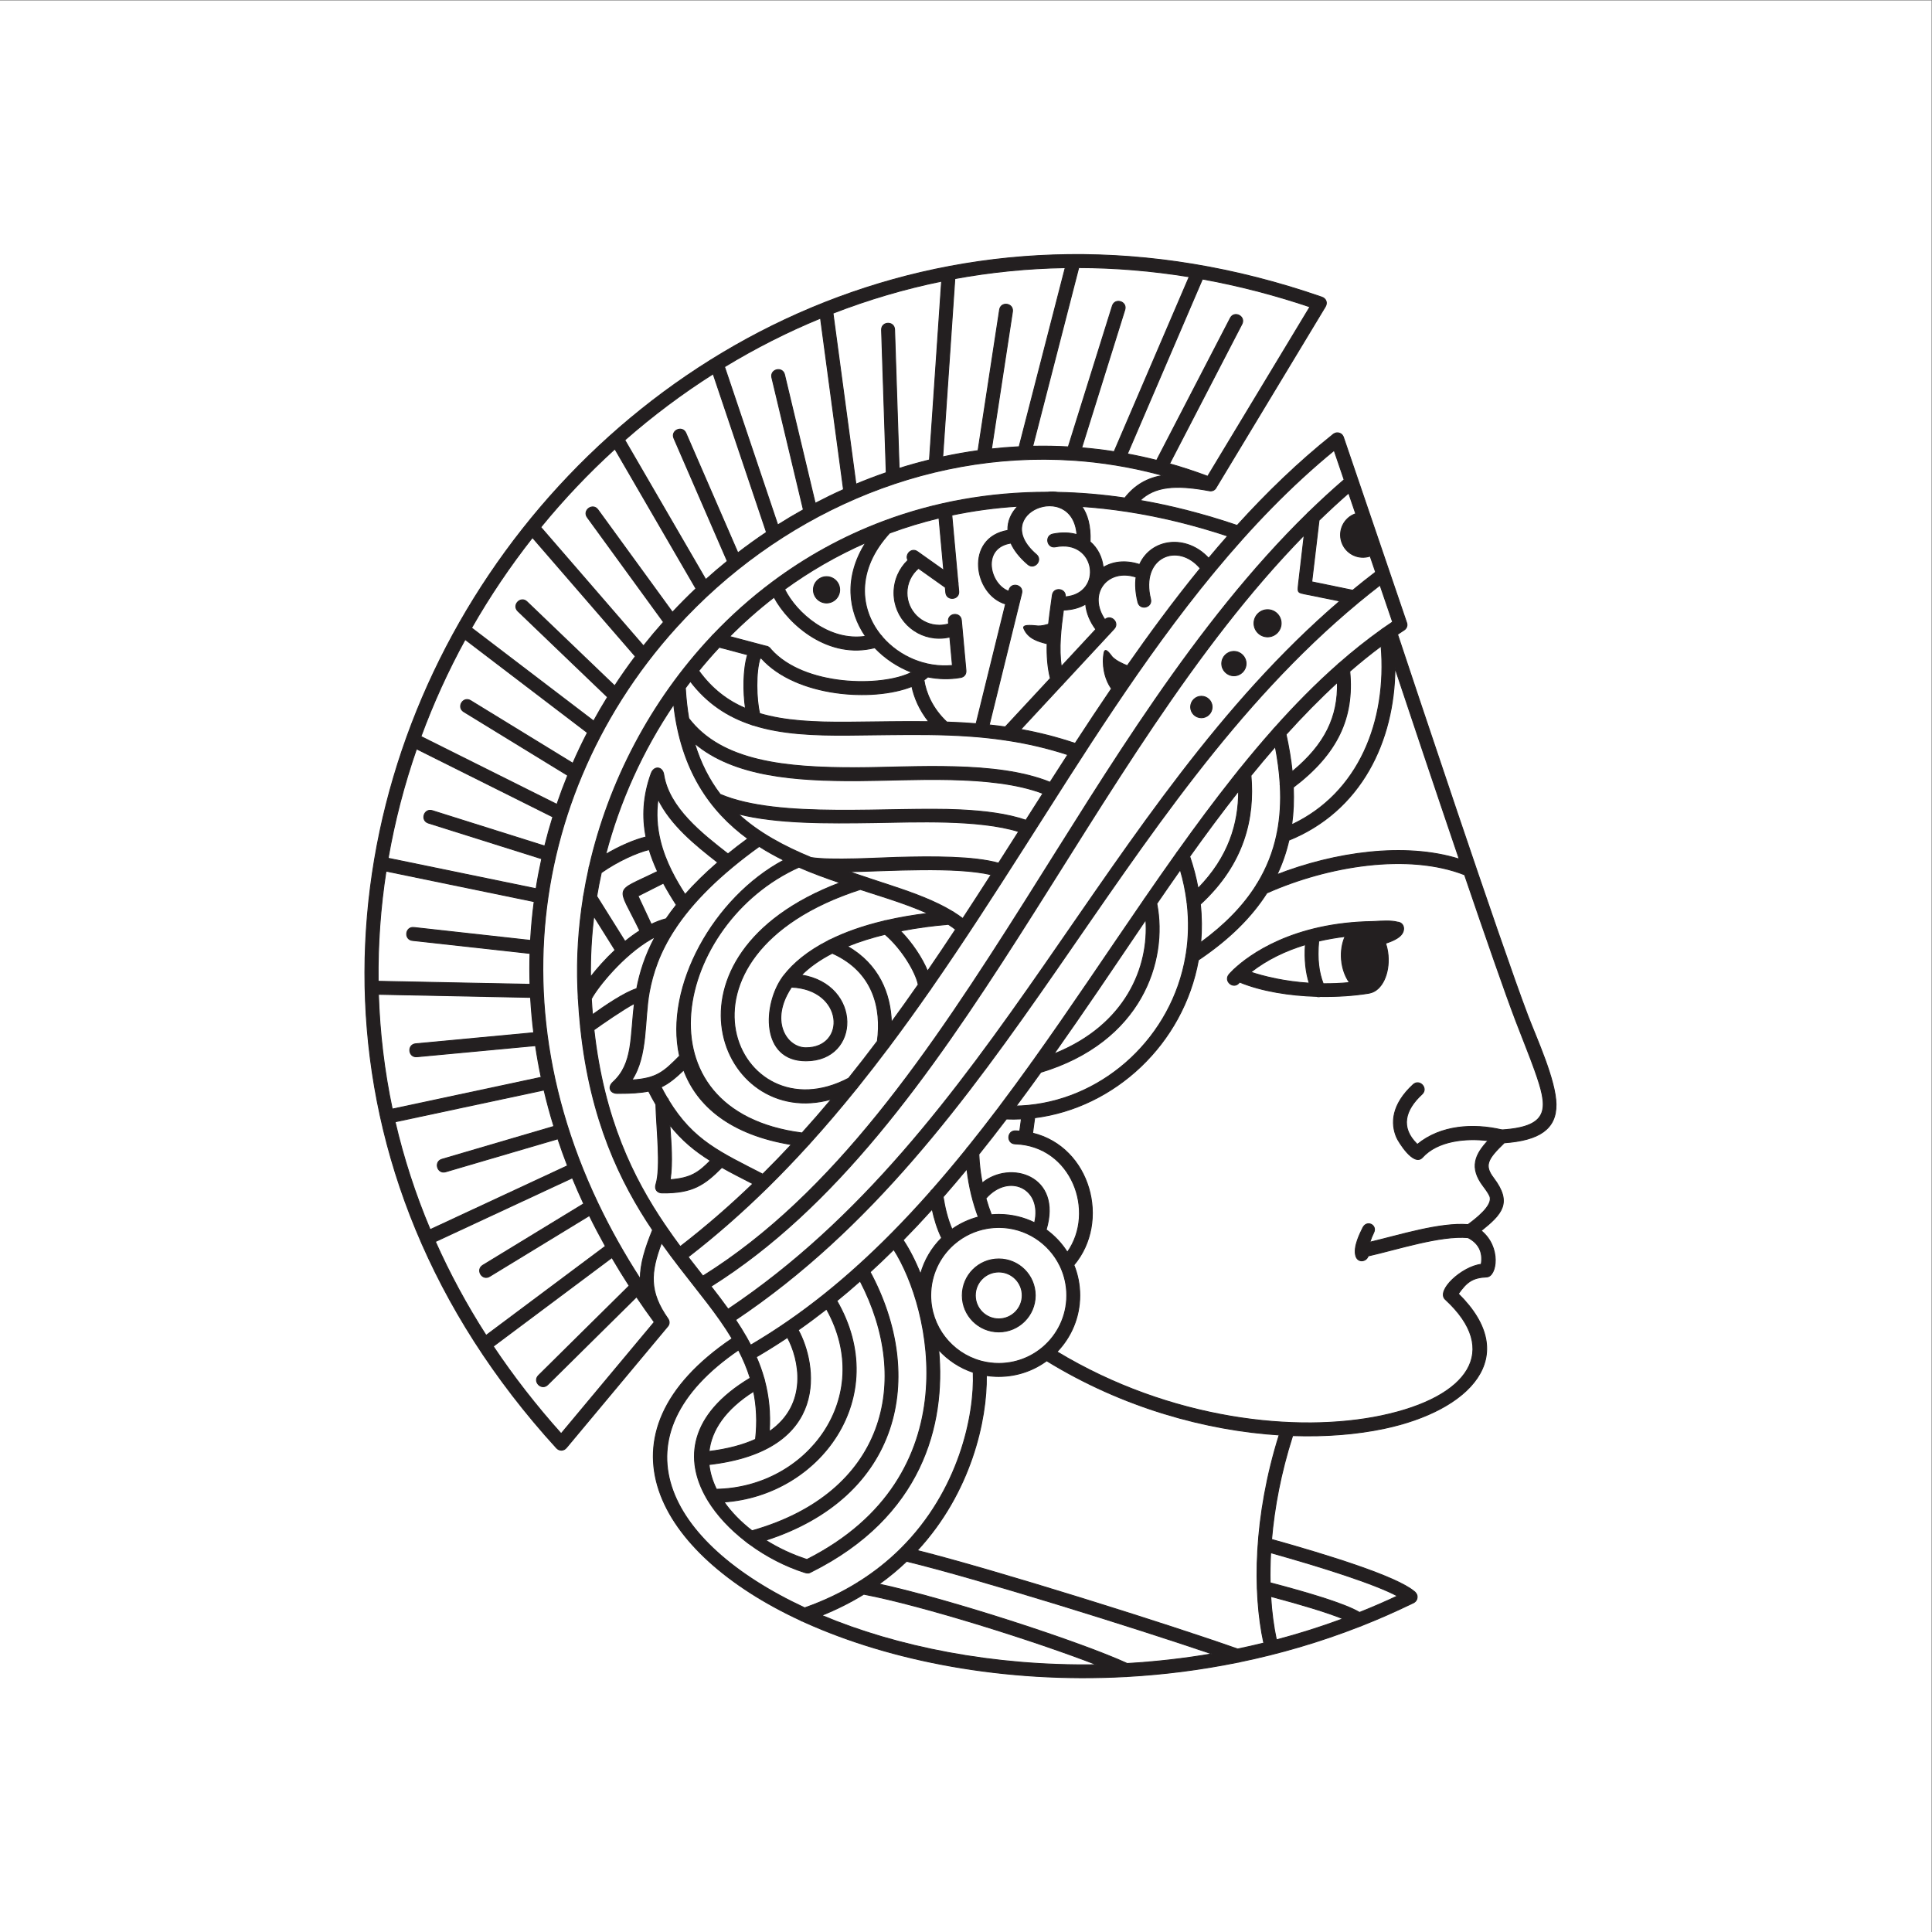 <?xml version="1.0" encoding="UTF-8" standalone="no"?>
<!-- Created with Inkscape (http://www.inkscape.org/) -->

<svg
   version="1.1"
   id="svg2"
   width="83.15"
   height="83.15"
   viewBox="0 0 83.15 83.15"
   sodipodi:docname="tud_logo.svg"
   xmlns:inkscape="http://www.inkscape.org/namespaces/inkscape"
   xmlns:sodipodi="http://sodipodi.sourceforge.net/DTD/sodipodi-0.dtd"
   xmlns="http://www.w3.org/2000/svg"
   xmlns:svg="http://www.w3.org/2000/svg">
  <rect x="0" y="0" width="83.15" height="83.15" fill="#808080" stroke="none"/>
  <defs
     id="defs6" />
  <sodipodi:namedview
     id="namedview4"
     pagecolor="#505050"
     bordercolor="#ffffff"
     borderopacity="1"
     inkscape:showpageshadow="0"
     inkscape:pageopacity="0"
     inkscape:pagecheckerboard="1"
     inkscape:deskcolor="#505050"
     showgrid="false" />
  <g
     id="g10"
     inkscape:groupmode="layer"
     inkscape:label="Page 1"
     transform="matrix(1.333,0,0,-1.333,-0.667,83.817)">
    <g
       id="g12"
       transform="scale(0.1)">
      <path
         id="path14"
         style="fill:#ffffff;fill-opacity:1;fill-rule:nonzero;stroke:none"
         d="M 5,628.625 V 4.997 H 628.628 V 628.625 Z" />
      <path
         d="m 438.615,106.129 c -5.117,2.117 -14.047,4.762 -23.34,7.226 0.305,-5.144 0.945,-9.855 1.844,-14.027 7.18,1.899 14.359,4.156 21.496,6.801 z m -23.524,11.629 c 11.512,-3.024 24.02,-6.668 28.86,-9.574 4.098,1.636 8.183,3.402 12.242,5.308 -7.312,3.93 -24.586,9.391 -40.937,13.977 -0.18,-3.36 -0.231,-6.602 -0.165,-9.711 z m 29.598,-13.813 c -0.18,-0.101 -0.367,-0.175 -0.566,-0.218 -12.883,-5.051 -25.926,-8.844 -38.91,-11.52 -0.196,-0.078 -0.407,-0.121 -0.633,-0.133 -11.969,-2.434 -23.887,-3.926 -35.574,-4.582 -0.196,-0.047 -0.403,-0.062 -0.618,-0.035 -39.191,-2.121 -75.797,5.102 -103.254,17.43 l -0.941,0.429 c -0.266,0.059 -0.508,0.176 -0.715,0.329 -46.719,21.652 -67.793,60.023 -22.101,90.964 -4.688,7.836 -10.879,15.102 -16.938,22.993 -1.941,2.523 -3.906,5.144 -5.855,7.89 -3.618,-9.601 -4.039,-15.781 2.054,-24.449 0.7,-0.996 0.45,-2.012 -0.195,-2.66 l -32.582,-39.035 c -0.855,-1.028 -2.273,-1.055 -3.168,-0.075 -162.973,178.602 22.75,449.532 247.09,371.575 1.371,-0.473 1.859,-1.832 1.113,-3.078 l -35.18,-58.293 c -0.359,-0.782 -1.152,-1.356 -2.285,-1.141 -10.925,2.043 -17.617,1.414 -22.324,-3.113 10.125,-1.758 20.578,-4.426 31.328,-8.082 9.598,10.601 19.785,20.429 30.785,29.218 0.145,0.141 0.309,0.266 0.489,0.368 0.57,0.355 1.156,0.394 1.668,0.226 0.519,-0.133 0.988,-0.484 1.277,-1.094 0.098,-0.179 0.168,-0.367 0.211,-0.57 l 20.23,-59.379 c 0.207,-0.469 0.254,-1 0.079,-1.5 -0.168,-0.496 -0.532,-0.887 -0.981,-1.133 -0.66,-0.433 -1.312,-0.867 -1.965,-1.312 4.156,-12.524 33.156,-99.723 42.094,-123.199 2.805,-7.352 8.973,-20.731 9.082,-28.524 0.109,-7.949 -5.398,-11.621 -16.723,-12.437 -5.629,-5.414 -6.48,-7.379 -3.441,-11.407 6.035,-7.988 2.699,-11.597 -4.024,-16.972 6.524,-5.27 5.047,-14.77 1.825,-14.922 -4.715,-0.219 -6.508,-1.691 -9.188,-5.449 20.676,-20.328 3.586,-37.672 -23.937,-43.481 -8.707,-1.84 -18.75,-2.687 -29.578,-2.308 -0.02,-0.11 -0.047,-0.223 -0.082,-0.34 -3.715,-11.649 -5.821,-22.887 -6.7,-33.168 18.457,-5.153 40.266,-11.953 46,-16.766 0.196,-0.133 0.371,-0.304 0.516,-0.496 0.437,-0.512 0.555,-1.09 0.461,-1.621 -0.063,-0.535 -0.344,-1.055 -0.902,-1.426 -0.176,-0.125 -0.372,-0.23 -0.579,-0.301 -5.414,-2.636 -10.875,-5.035 -16.363,-7.203 z m -193.023,79.801 c 0.105,-0.234 0.179,-0.484 0.199,-0.742 1.32,-5.016 1.914,-10.426 1.523,-16.434 12.817,8.782 9.645,23.461 5.864,30.399 -3.286,-2.199 -6.641,-4.297 -10.063,-6.297 0.973,-2.234 1.809,-4.539 2.477,-6.926 z m -3.352,-4.176 c -9.301,-5.898 -13.644,-12.652 -14.387,-19.406 6.168,0.758 11.102,2.121 15.012,3.914 0.645,5.645 0.36,10.75 -0.625,15.492 z m -14.387,-23.64 c 0.286,-2.711 1.114,-5.387 2.387,-7.977 29.391,0.508 51.422,29.785 35.551,58.176 -2.988,-2.34 -6.031,-4.606 -9.137,-6.777 5.906,-10.688 10.844,-38.852 -28.801,-43.422 z m 4.832,-12.086 c 2.352,-3.36 5.442,-6.504 9.047,-9.293 42.907,12.16 51.836,48.109 34.91,80.629 -2.464,-2.188 -4.972,-4.317 -7.519,-6.391 17.977,-31.101 -5.492,-62.855 -36.438,-64.945 z m 13.45,-12.36 c 4.07,-2.554 8.593,-4.679 13.324,-6.211 52.836,26.723 40.113,81.27 28.043,100.079 -2.504,-2.477 -5.047,-4.899 -7.629,-7.266 18.16,-33.875 9.785,-72.559 -33.738,-86.602 z m 165.101,214.914 c 18.453,7.161 41.141,10.559 58.836,5.012 -7.933,23.34 -16.164,47.957 -20.75,61.723 -0.172,-23.762 -10.965,-46.176 -34.242,-55.617 -0.867,-3.809 -2.133,-7.516 -3.844,-11.118 z m -6.734,-3.511 c 0.086,0.234 0.219,0.453 0.406,0.652 3.051,5 5.074,10.215 6.238,15.66 0.008,0.235 0.055,0.465 0.141,0.684 0.98,4.914 1.27,10.008 0.988,15.308 -0.054,0.231 -0.074,0.473 -0.039,0.711 -0.242,3.832 -0.777,7.774 -1.554,11.817 -2.661,-3.051 -5.278,-6.164 -7.852,-9.336 1.168,-13.563 -2.008,-28.348 -16.34,-41.551 0.442,-4.215 0.469,-8.336 0.121,-12.344 7.961,5.801 13.805,11.918 17.891,18.399 z M 302.22,217.43 c 1.227,4.48 3.61,8.476 6.809,11.656 -1.48,3.098 -2.414,6.258 -3.055,9.273 -3.062,-3.394 -6.183,-6.718 -9.367,-9.961 1.91,-2.855 3.863,-6.585 5.613,-10.968 z m 10.153,14.468 c 2.539,1.793 5.406,3.145 8.496,3.954 -1.649,4.418 -3.031,9.66 -3.68,15.515 -2.519,-3.051 -5.078,-6.058 -7.668,-9.023 0.547,-3.442 1.36,-7.012 2.852,-10.446 z m -100.641,-16.031 c 0,4.938 1.59,9.934 3.965,15.793 -10.457,15.582 -20.059,35.406 -23.215,65.145 -0.051,0.207 -0.078,0.422 -0.066,0.633 -0.289,2.82 -0.52,5.734 -0.688,8.742 -0.054,0.222 -0.074,0.457 -0.039,0.703 -0.055,1 -0.098,2.008 -0.137,3.031 -0.367,9.621 0.247,19.344 1.786,28.992 -0.016,0.282 0.031,0.551 0.128,0.797 0.473,2.875 1.032,5.746 1.668,8.602 -0.003,0.289 0.055,0.582 0.192,0.859 6.234,27.211 19.805,53.305 39.512,74.227 0.136,0.203 0.308,0.382 0.507,0.531 5.817,6.113 12.161,11.781 19.004,16.894 l 0.129,0.098 c 10.711,7.988 22.645,14.629 35.68,19.52 0.137,0.074 0.281,0.129 0.422,0.16 15.969,5.945 33.582,9.269 52.629,9.269 1.113,0.114 2.23,0.106 3.32,-0.035 7.027,-0.144 14.246,-0.734 21.648,-1.82 3.286,4.226 7.348,6.449 12.286,7.265 -0.43,0.122 -0.86,0.235 -1.289,0.352 -0.083,0.016 -0.161,0.035 -0.235,0.059 -9.176,2.418 -18.371,3.894 -27.512,4.507 l -0.144,0.004 c -48.531,3.18 -95.367,-18.164 -127.715,-53.726 l -0.094,-0.102 c -6.535,-7.195 -12.476,-14.976 -17.722,-23.246 -0.055,-0.109 -0.118,-0.207 -0.192,-0.305 -4.844,-7.675 -9.086,-15.777 -12.64,-24.238 -0.02,-0.055 -0.043,-0.101 -0.067,-0.156 -3.488,-8.313 -6.312,-16.977 -8.394,-25.918 -8.035,-34.531 -5.016,-73.168 13.617,-112.274 l 0.031,-0.054 c 3.859,-8.098 8.387,-16.207 13.625,-24.309 z m 7.887,17.5 c 0.183,-0.183 0.332,-0.394 0.433,-0.633 1.52,-2.222 3.055,-4.355 4.586,-6.421 8.266,6.378 16.055,13.156 23.446,20.273 -3.645,1.875 -6.961,3.555 -10.016,5.269 -5.687,-5.746 -9.578,-8.347 -19.309,-8.23 -1.589,0.016 -2.457,1.219 -1.984,2.734 1.746,5.575 0.106,18.895 -0.004,25.809 -0.793,1.348 -1.574,2.785 -2.351,4.316 -2.594,-0.539 -5.758,-0.722 -10.071,-0.722 -2.402,0 -3.195,2.035 -1.418,3.656 6.516,5.937 5.539,14.445 6.91,25.391 -3.726,-1.965 -10.468,-6.661 -13.07,-8.52 3.215,-28.758 12.621,-47.828 22.848,-62.922 z m 20.484,-27.265 c 86.102,57.617 120.477,162.527 197.508,228.628 l -11.387,2.293 c -2.242,0.497 -2.242,0.446 -2.004,2.981 l 1.864,16.004 c -71.16,-72.68 -110.879,-191.93 -191.524,-242.547 1.918,-2.465 3.781,-4.902 5.543,-7.359 z m 200.34,263.507 c -3.254,-2.847 -6.437,-5.789 -9.562,-8.828 l -2.348,-19.851 13.207,-2.727 c 2.422,1.996 4.891,3.953 7.402,5.875 l -1.754,5.16 c -3.781,-1.289 -7.886,0.727 -9.175,4.512 -1.289,3.781 0.726,7.887 4.511,9.176 z m -187.57,-224.16 c -8.094,-7.957 -16.629,-15.496 -25.699,-22.496 l 0.605,-0.789 c 1.395,-1.82 2.793,-3.605 4.176,-5.367 42.383,26.449 73.355,72.484 104.133,121.207 26.675,42.226 54.691,89.449 91.058,125.027 0.149,0.215 0.328,0.387 0.531,0.52 3.68,3.578 7.442,7.039 11.301,10.359 l -3.222,9.465 c -14.055,-11.508 -26.829,-24.836 -38.68,-39.16 -0.117,-0.207 -0.27,-0.391 -0.453,-0.547 -22.805,-27.672 -42.211,-59.02 -60.821,-88.18 -9.796,-15.351 -19.738,-30.793 -30.207,-45.847 -0.101,-0.231 -0.242,-0.426 -0.41,-0.594 -4.238,-6.078 -8.562,-12.094 -13.004,-18.012 -0.109,-0.215 -0.246,-0.394 -0.41,-0.543 -3.207,-4.265 -6.476,-8.484 -9.812,-12.64 -0.102,-0.192 -0.246,-0.368 -0.426,-0.528 -4.879,-6.054 -9.906,-11.976 -15.113,-17.73 -0.129,-0.203 -0.289,-0.379 -0.481,-0.528 -4.137,-4.554 -8.387,-8.996 -12.765,-13.32 z m -1.614,4.235 c 3.149,3.125 6.235,6.312 9.25,9.55 -19.628,3.207 -30.437,12.461 -34.757,24.063 -2.703,-2.59 -4.84,-4.336 -7.282,-5.488 0.621,-1.204 1.246,-2.336 1.879,-3.411 0.246,-0.226 0.442,-0.531 0.543,-0.906 7.926,-13.004 16.758,-16.793 30.367,-23.808 z m 12.696,13.304 c 3.226,3.571 6.386,7.207 9.476,10.895 -36.015,-10.235 -58.781,46.566 2.762,69.883 -4.434,1.5 -8.894,3.129 -13.25,5.023 -39.996,-17.91 -53.344,-78.766 1.012,-85.801 z m 15.039,17.676 c 3.156,3.93 6.246,7.922 9.281,11.953 1.449,10.625 -1.293,22.465 -14.551,28.399 -3.769,-1.938 -7.179,-4.262 -9.953,-7.039 19.524,-3.137 19.121,-27.704 1.445,-27.704 -14.648,0 -13.886,18.149 -7.539,27 0.09,0.161 0.2,0.313 0.329,0.442 l 0.054,0.07 c 3.137,4.047 7.813,7.934 14.348,11.254 0.207,0.164 0.449,0.293 0.719,0.359 4.761,2.344 10.476,4.399 17.257,6.008 0.243,0.11 0.508,0.176 0.786,0.18 4.074,0.937 8.523,1.715 13.375,2.305 -3.774,1.703 -8.016,3.234 -12.598,4.75 -2.981,0.988 -6.055,1.961 -9.184,2.964 -66.367,-21.441 -39.711,-79.96 -3.769,-60.941 z m 13.812,18.063 c 2.938,4.011 5.821,8.066 8.668,12.156 -0.82,4.121 -5.312,11.609 -10.722,16.226 -4.09,-0.996 -8.231,-2.261 -12.149,-3.859 10.262,-5.898 13.922,-15.379 14.203,-24.523 z m 11.676,16.511 c 3.055,4.453 6.067,8.942 9.047,13.453 -0.738,0.571 -1.516,1.118 -2.336,1.645 -4.285,-0.356 -9.707,-1 -15.461,-2.133 3.774,-3.851 7.024,-8.769 8.75,-12.965 z m 11.367,16.981 c 3.078,4.699 6.133,9.422 9.168,14.156 -11.605,2.695 -32.683,1.234 -45.816,0.949 4.57,-1.574 9.281,-3.097 14.07,-4.683 7.055,-2.336 13.774,-4.832 19.266,-8.18 0.234,-0.09 0.441,-0.219 0.609,-0.379 0.942,-0.59 1.844,-1.211 2.703,-1.863 z m 11.555,17.89 c 2.168,3.391 4.328,6.789 6.492,10.188 -12.879,4.023 -33.711,3.07 -46.383,2.883 -15.476,-0.235 -31.582,-0.36 -44.172,2.804 6.536,-6.023 14.586,-10.367 23.528,-14.066 6.328,-1.055 22.133,-0.098 27.539,0.051 11.824,0.316 24.789,0.394 32.996,-1.86 z m 8.82,13.856 c 1.832,2.887 3.668,5.765 5.504,8.644 -16.515,6.332 -43.047,4.149 -60.039,4.106 -19.726,-0.055 -39.609,1.273 -52.426,12.09 1.957,-6.485 4.774,-11.891 8.286,-16.485 18.902,-8.105 55.292,-3.918 77.57,-5.011 7.871,-0.387 15.168,-1.297 21.105,-3.344 z m 7.809,12.254 c 1.906,2.976 3.812,5.945 5.726,8.902 -6.578,2.152 -12.988,3.613 -19.339,4.59 -0.219,0 -0.434,0.035 -0.641,0.098 -16.668,2.492 -32.961,1.73 -50.879,1.605 -11.125,-0.082 -21.523,0.328 -30.656,3.227 -0.246,0.027 -0.488,0.105 -0.715,0.226 -7.527,2.512 -14.168,6.774 -19.617,13.926 -0.547,-0.711 -1.086,-1.426 -1.621,-2.148 0.199,-3.485 0.566,-6.747 1.093,-9.809 10.676,-13.965 31.25,-15.973 54.297,-15.914 18.2,0.047 44.989,2.363 62.352,-4.703 z m 51.207,72.34 c 2.019,2.421 4.07,4.808 6.141,7.164 -11.094,3.675 -21.856,6.269 -32.258,7.875 -0.176,0.004 -0.344,0.031 -0.516,0.078 -4.848,0.738 -9.621,1.254 -14.312,1.574 1.82,-2.57 2.894,-6.285 2.671,-11.383 2.481,-2.109 3.907,-5.148 4.223,-8.297 3.059,1.887 7.141,2.473 11.75,0.957 3.805,8.473 15.168,9.782 22.301,2.032 z m -233.297,-250.926 38.527,28.793 c -1.836,3.297 -3.562,6.59 -5.179,9.887 l -32.203,-19.637 c -2.395,-1.461 -4.586,2.133 -2.192,3.594 l 32.57,19.863 c -1.296,2.789 -2.519,5.574 -3.664,8.359 l -44.238,-20.578 c 4.559,-10.234 10.004,-20.351 16.379,-30.281 z m 40.625,25.109 -38.316,-28.64 c 6.414,-9.602 13.707,-19.024 21.929,-28.2 l 30.059,36.012 c -1.988,2.715 -3.895,5.434 -5.723,8.156 l -28.672,-28.359 c -1.996,-1.977 -4.957,1.019 -2.961,2.992 l 29.27,28.949 c -1.961,3.028 -3.82,6.059 -5.586,9.09 z m -58.68,9.035 44.348,20.629 c -1.117,2.903 -2.16,5.797 -3.117,8.688 l -36.227,-10.641 c -2.691,-0.785 -3.879,3.254 -1.183,4.043 l 36.129,10.613 c -1.207,3.922 -2.266,7.84 -3.184,11.743 l -48.086,-10.266 c 2.711,-11.68 6.465,-23.309 11.32,-34.809 z m -12.234,38.918 48.082,10.266 c -0.719,3.418 -1.328,6.832 -1.836,10.219 l -38.289,-3.586 c -2.793,-0.266 -3.187,3.926 -0.395,4.187 l 38.118,3.574 c -0.477,3.829 -0.817,7.633 -1.024,11.407 l -49.121,0.988 c 0.391,-12.312 1.852,-24.703 4.465,-37.055 z m -4.555,41.266 49.028,-0.984 c -0.102,3.351 -0.102,6.675 -0.004,9.976 l -37.942,4.188 c -2.789,0.308 -2.328,4.492 0.461,4.187 l 37.66,-4.164 c 0.235,4.215 0.625,8.391 1.172,12.516 l -47.836,9.851 c -1.812,-11.707 -2.679,-23.593 -2.539,-35.57 z m 3.223,39.723 47.758,-9.832 c 0.515,3.257 1.129,6.472 1.832,9.664 l -36.586,11.523 c -2.676,0.836 -1.41,4.856 1.265,4.012 l 36.282,-11.426 c 0.785,3.168 1.66,6.305 2.625,9.406 L 139.486,387 c -3.992,-11.484 -7.074,-23.289 -9.164,-35.316 z m 10.594,39.312 43.898,-21.918 c 1.07,3.156 2.235,6.274 3.485,9.352 l -33.551,20.562 c -2.391,1.469 -0.188,5.055 2.199,3.586 l 33.008,-20.23 c 1.465,3.355 3.035,6.652 4.707,9.882 l -39.485,30.098 c -5.515,-10.07 -10.289,-20.551 -14.261,-31.332 z m 16.336,35.051 39.414,-30.047 c 1.433,2.613 2.933,5.188 4.496,7.715 l -28.934,27.75 c -2.023,1.941 0.891,4.98 2.918,3.035 l 28.32,-27.156 c 2.122,3.246 4.352,6.422 6.68,9.515 l -33.23,38.375 c -7.266,-9.234 -13.848,-19 -19.664,-29.187 z m 22.343,32.527 33.172,-38.32 c 2.082,2.629 4.239,5.191 6.461,7.684 l -24.594,33.812 c -1.652,2.266 1.754,4.742 3.403,2.473 l 24.086,-33.11 c 2.449,2.621 4.98,5.168 7.582,7.629 l -26.176,45.094 c -8.598,-7.824 -16.598,-16.277 -23.934,-25.262 z m 27.137,28.129 26.145,-45.039 c 2.265,2.043 4.582,4.02 6.949,5.938 l -17.227,39.664 c -1.121,2.578 2.742,4.254 3.86,1.679 l 16.785,-38.648 c 3.004,2.316 6.082,4.527 9.226,6.633 l -17.214,51.152 c -10.067,-6.394 -19.602,-13.551 -28.524,-21.379 z m 32.199,23.656 17.184,-51.058 c 2.711,1.719 5.469,3.359 8.269,4.918 l -10.171,42.636 c -0.653,2.731 3.441,3.708 4.093,0.977 l 9.91,-41.539 c 3,1.566 6.043,3.047 9.129,4.434 l -7.425,55.328 c -10.778,-4.434 -21.129,-9.696 -30.989,-15.696 z m 35.02,17.305 7.41,-55.199 c 3.219,1.344 6.48,2.582 9.781,3.723 l -1.511,46.054 c -0.09,2.801 4.113,2.946 4.207,0.137 l 1.468,-44.824 c 3.231,1.015 6.496,1.929 9.789,2.734 l 3.922,57.703 c -12.09,-2.476 -23.801,-5.953 -35.066,-10.328 z m 39.344,11.16 -3.914,-57.551 c 3.769,0.817 7.574,1.493 11.402,2.024 l 6.953,45.484 c 0.422,2.774 4.586,2.133 4.16,-0.64 l -6.769,-44.309 c 2.961,0.328 5.937,0.566 8.925,0.719 l 14.887,57.808 c -12.172,-0.203 -24.074,-1.414 -35.644,-3.535 z m 40,3.563 -14.856,-57.68 c 3.817,0.082 7.645,0.02 11.488,-0.195 l 14.223,45.504 c 0.836,2.675 4.856,1.422 4.016,-1.258 l -13.922,-44.543 c 3.484,-0.293 6.98,-0.707 10.48,-1.254 l 24.242,56.461 c -12.093,1.969 -24.003,2.93 -35.671,2.965 z m 39.937,-3.696 -24.238,-56.461 c 3.152,-0.585 6.305,-1.273 9.453,-2.066 l 23.789,45.922 c 1.289,2.488 5.027,0.555 3.738,-1.938 l -23.363,-45.101 c 4.113,-1.16 8.223,-2.508 12.316,-4.047 l 33.016,54.711 c -11.699,3.937 -23.281,6.906 -34.711,8.98 z m -76.348,-126.851 c -0.039,-0.356 -0.16,-0.703 -0.375,-0.996 -0.23,-0.317 -0.562,-0.571 -1.007,-0.711 -0.11,-0.039 -0.227,-0.063 -0.352,-0.09 -3.535,-0.613 -7.121,-0.52 -10.586,0.168 -0.375,-0.348 -0.789,-0.68 -1.242,-0.996 0.598,-3.996 2.644,-9.121 7.375,-13.555 3.164,-0.105 6.312,-0.273 9.461,-0.527 l 9.519,38.637 c -10.347,3.046 -13.207,21.41 0.735,23.777 -0.11,3.008 1.164,5.691 3.215,7.785 -7.348,-0.453 -14.457,-1.426 -21.313,-2.867 l 1.961,-21.567 c 0.074,-0.242 0.09,-0.492 0.07,-0.738 l 0.207,-2.289 c 0.254,-2.793 -3.937,-3.176 -4.191,-0.379 l -0.152,1.653 -8.672,6.152 c -2.258,-1.914 -3.692,-4.766 -3.692,-7.957 0,-5.746 4.668,-10.422 10.426,-10.422 1.047,0 2.059,0.156 3.012,0.445 l -0.07,0.758 c -0.254,2.793 3.937,3.172 4.191,0.379 l 0.199,-2.152 c 0.035,-0.168 0.051,-0.332 0.043,-0.496 l 1.231,-13.504 c 0.019,-0.203 0.019,-0.36 0.007,-0.508 z m -15.652,38.832 1.238,-0.875 c 0.149,-0.078 0.286,-0.18 0.414,-0.297 l 6.821,-4.836 -1.531,16.867 c -5.489,-1.32 -10.805,-2.945 -15.946,-4.851 -10.922,-11.914 -9.679,-24.512 -2.879,-32.938 0.231,-0.187 0.418,-0.418 0.559,-0.672 5.391,-6.234 13.891,-9.988 22.601,-9.14 l -0.839,9.179 c -1.094,-0.257 -2.231,-0.398 -3.399,-0.398 -8.082,0 -14.633,6.555 -14.633,14.629 0,4.164 1.735,7.914 4.516,10.574 -1.039,1.727 1.074,4.18 3.078,2.758 z m -1.859,-38.957 c -4.516,1.73 -8.641,4.476 -11.938,7.937 -14.801,-3.789 -27.633,7.262 -32.511,16.309 -5.079,-3.926 -9.868,-8.168 -14.348,-12.68 l 9.008,-2.39 c 0.109,-0.024 0.218,-0.051 0.324,-0.086 l 2.285,-0.606 c 0.332,-0.023 0.668,-0.125 0.981,-0.34 0.32,-0.191 0.558,-0.441 0.722,-0.722 10.692,-12.102 35.942,-12.305 45.477,-7.422 z m -14.926,11.625 c -5.625,8.187 -6.957,19.129 0.07,30.223 -9.386,-4.125 -18.133,-9.196 -26.183,-15.047 3.789,-7.672 14.332,-16.95 26.113,-15.176 z m -33.566,-7.149 -0.45,0.118 c -1.457,-4.313 -1.281,-13.344 -0.148,-17.895 8.211,-2.445 17.773,-2.867 28.586,-2.789 9.004,0.059 17.578,0.273 25.988,0.164 -3.027,3.801 -4.687,7.824 -5.437,11.363 -12.543,-5.011 -37.34,-3.382 -48.539,9.039 z m 7.16,-65.132 c -2.707,1.343 -5.356,2.812 -7.91,4.441 -3.133,-2.254 -5.989,-4.461 -8.594,-6.617 -0.098,-0.098 -0.199,-0.188 -0.313,-0.266 -5.547,-4.617 -9.941,-9.023 -13.437,-13.211 -0.09,-0.14 -0.196,-0.265 -0.313,-0.383 -1.582,-1.914 -2.968,-3.781 -4.199,-5.609 -0.09,-0.219 -0.223,-0.426 -0.398,-0.601 -4.953,-7.547 -7.133,-14.325 -8.25,-20.372 -1.657,-8.945 -0.411,-20.476 -5.61,-28.355 8.153,0.484 10.422,2.769 15.391,7.769 -4.977,22.387 11.098,51.168 33.633,63.204 z m 2.5,-40.989 c -0.555,-0.82 -1.059,-1.675 -1.508,-2.57 -4.844,-9.617 0.367,-17.012 6.183,-17.012 13.137,0 12.36,18.844 -4.675,19.582 z m -23.801,40.258 c -7.324,5.719 -15.184,12.078 -19.266,20.449 -0.691,-4.738 -0.308,-9.195 0.676,-13.297 l 0.035,-0.152 c 1.707,-6.957 5.145,-12.875 8.02,-17.332 2.941,3.328 6.422,6.777 10.535,10.332 z m -15.461,-84.805 c 0.395,-5.882 0.941,-11.812 0.117,-17.617 6.738,0.469 9.285,2.43 12.949,6.149 -4.921,3.07 -9.156,6.511 -13.066,11.468 z m -2.086,78.118 -8.195,-4.141 4.277,-9.141 c 1.582,0.77 3.191,1.379 4.801,1.797 1,1.469 2.098,2.957 3.305,4.469 -1.504,2.32 -2.915,4.656 -4.188,7.016 z m -23.258,-37.356 c 0.102,-1.734 0.219,-3.437 0.364,-5.113 3.957,2.851 10.39,7.223 14.289,8.418 0.976,5.098 2.668,10.664 5.906,16.683 -0.332,-0.171 -0.664,-0.351 -0.996,-0.531 -0.094,-0.062 -0.192,-0.117 -0.293,-0.164 -9.063,-5.195 -17.387,-15.66 -19.27,-19.293 z m 0.805,26.692 c -0.801,-6.539 -1.164,-13.102 -1.07,-19.633 2.054,2.656 4.781,5.754 7.925,8.683 z m 2.406,14.054 c -0.555,-2.531 -1.047,-5.07 -1.472,-7.613 l 9.132,-14.582 c 1.532,1.242 3.129,2.414 4.77,3.461 -7.328,15.183 -8.793,11.996 5.73,19.121 -1.074,2.316 -1.992,4.668 -2.715,7.059 -3.902,-0.918 -10.179,-3.735 -15.445,-7.446 z m 23.375,54.293 c -10.066,-14.855 -17.488,-31.332 -21.949,-48.375 4.527,2.672 9.363,4.742 13.008,5.61 -1.266,6.441 -0.973,13.214 1.676,20.523 0.91,2.52 3.652,2.25 4.054,-0.394 1.656,-10.719 12.379,-19.102 20.731,-25.598 1.992,1.621 4.125,3.269 6.394,4.926 -12.125,8.867 -21.523,22.015 -23.914,43.308 z m 14.715,18.485 c -2.293,-2.461 -4.5,-4.996 -6.621,-7.598 4.211,-5.836 9.25,-9.664 15.082,-12.152 -0.762,5.175 -0.809,12.597 0.676,17.328 z m 118.285,13.925 c -1.902,-1.136 -4.285,-1.843 -7.168,-1.918 -0.82,-5.957 -1.558,-12.332 -0.691,-18.23 l 11.148,12.008 c -1.996,2.668 -3.039,5.469 -3.289,8.14 z m -12.437,-12.793 c -3.149,0.778 -6.239,1.762 -7.547,5.016 -0.582,1.449 4.066,0.727 4.637,0.715 1.136,-0.031 2.257,0.25 3.371,0.59 0.254,2.324 0.57,4.636 0.886,6.918 0.008,0.058 0.016,0.121 0.028,0.187 0.105,0.75 0.211,1.496 0.308,2.242 0.379,2.774 4.524,2.219 4.176,-0.539 12.41,1.032 9.973,18.77 -3.156,16.164 -2.75,-0.55 -3.571,3.582 -0.817,4.129 2.977,0.59 5.563,0.457 7.746,-0.195 -1.371,17.801 -28.664,6.934 -13.117,-6.418 2.133,-1.824 -0.609,-5.02 -2.738,-3.191 -2.727,2.339 -4.48,4.66 -5.465,6.879 -9.683,-1.485 -6.871,-13.403 -0.703,-15.551 l 0.082,0.347 c 0.672,2.723 4.762,1.719 4.09,-1.011 l -0.539,-2.176 c -0.016,-0.09 -0.039,-0.184 -0.067,-0.277 l -9.863,-40.036 c 1.723,-0.179 3.445,-0.394 5.172,-0.64 l 14.555,15.679 c -0.907,3.633 -1.145,7.391 -1.039,11.168 z m 20.785,-14.5 c -2.32,3.223 -3.156,7.965 -2.375,11.7 0.398,1.922 2.285,-1.145 2.656,-1.504 1.297,-1.27 3.07,-2.059 4.816,-2.793 3.543,5.078 7.145,10.101 10.829,15.054 4.152,5.59 8.386,11.059 12.734,16.379 -7.211,8.629 -19.438,3.723 -16.043,-9.91 0.676,-2.726 -3.41,-3.742 -4.086,-1.015 -0.758,3.035 -0.91,5.746 -0.594,8.105 -9.218,3.047 -15.8,-5.348 -10.074,-13.723 1.914,1.809 4.832,-0.976 2.961,-2.992 l -16.394,-17.66 c -0.137,-0.215 -0.313,-0.402 -0.516,-0.551 l -13.219,-14.246 c 5.758,-1.043 11.582,-2.5 17.567,-4.515 3.859,5.937 7.765,11.832 11.738,17.671 z m -18.59,-117.941 c 23.395,9.309 30.797,28.254 29.676,43.34 -5.324,-7.824 -10.453,-15.488 -15.418,-22.758 -4.692,-6.863 -9.43,-13.75 -14.258,-20.582 z m 46.543,53.473 c 9.934,10.113 13.109,20.992 13.094,31.425 -5.446,-6.914 -10.703,-14.015 -15.785,-21.14 1.179,-3.465 2.07,-6.899 2.691,-10.285 z m 30.391,37.683 c 10.66,8.758 14.867,17.758 14.597,28.801 -5.707,-5.23 -11.222,-10.875 -16.57,-16.801 0.898,-4.082 1.57,-8.082 1.973,-12 z m -0.153,-17.156 c 21.664,10.176 30.899,33.418 28.856,57.68 -3.434,-2.559 -6.801,-5.282 -10.11,-8.153 1.422,-14.918 -3.879,-26.554 -18.222,-37.433 0.175,-4.129 0.019,-8.164 -0.524,-12.094 z m -85.23,-90.617 c 0.082,0.015 0.168,0.023 0.254,0.027 24.711,2.403 46.351,22.059 50.789,48.207 0,0.219 0.031,0.438 0.109,0.649 0.828,5.234 0.965,10.718 0.309,16.367 -0.063,0.215 -0.094,0.437 -0.078,0.66 -0.43,3.336 -1.129,6.73 -2.137,10.16 -2.567,-3.652 -5.09,-7.293 -7.574,-10.918 3.609,-18.59 -4.938,-44.613 -37.446,-54.457 -2.625,-3.664 -5.285,-7.301 -7.976,-10.902 1.258,0.023 2.508,0.097 3.75,0.207 z m -90.895,-74.75 c 0.067,-0.098 0.129,-0.203 0.18,-0.313 0.434,-0.769 0.855,-1.547 1.262,-2.332 8.261,4.84 16.101,10.301 23.589,16.278 0.094,0.093 0.196,0.175 0.309,0.25 3.524,2.82 6.969,5.761 10.34,8.797 0.144,0.179 0.312,0.328 0.504,0.453 3.418,3.097 6.762,6.297 10.039,9.586 0.121,0.156 0.266,0.304 0.422,0.425 4.386,4.418 8.652,9 12.816,13.715 0.149,0.289 0.36,0.524 0.613,0.699 3.743,4.258 7.399,8.622 10.993,13.063 0.136,0.309 0.343,0.551 0.589,0.738 3.2,3.977 6.344,8.024 9.446,12.117 0.277,0.375 0.25,0.27 0.512,0.676 3.472,4.606 6.894,9.266 10.269,13.973 0.106,0.254 0.266,0.484 0.484,0.68 12.375,17.285 24.18,35.097 36.047,52.328 0.094,0.207 0.219,0.386 0.371,0.543 3.379,4.902 6.762,9.75 10.164,14.535 0.102,0.215 0.243,0.406 0.411,0.566 5.855,8.215 11.777,16.211 17.839,23.86 0.571,0.722 1.145,1.441 1.719,2.156 0.121,0.238 0.285,0.441 0.481,0.601 3.547,4.395 7.14,8.672 10.8,12.793 0.118,0.192 0.266,0.352 0.438,0.489 6.543,7.343 13.297,14.199 20.344,20.414 0.14,0.175 0.312,0.328 0.504,0.445 4.429,3.883 8.972,7.504 13.652,10.84 0.164,0.16 0.355,0.297 0.562,0.398 l 0.672,0.469 c 0.106,0.09 0.223,0.172 0.352,0.246 0.652,0.453 1.312,0.902 1.973,1.348 l -4.055,11.898 c -2.289,-1.765 -4.539,-3.57 -6.758,-5.398 -0.109,-0.117 -0.23,-0.219 -0.367,-0.309 -79.301,-65.859 -113.207,-172.754 -200.945,-231.512 1.214,-1.82 2.363,-3.648 3.429,-5.515 z m 75.715,-7.774 c 0.141,-0.023 0.281,-0.062 0.414,-0.109 1.735,-0.441 3.543,-0.672 5.41,-0.672 5.285,0 10.133,1.867 13.922,4.977 0.074,0.074 0.156,0.136 0.238,0.199 4.766,4.023 7.793,10.043 7.793,16.777 0,3.254 -0.707,6.344 -1.976,9.117 -0.098,0.157 -0.176,0.317 -0.235,0.493 -3.562,7.304 -11.062,12.339 -19.742,12.339 -1.097,0 -2.172,-0.082 -3.226,-0.234 l -0.449,-0.074 c -4.004,-0.672 -7.645,-2.43 -10.602,-4.965 l -0.305,-0.262 c -4.527,-4.019 -7.379,-9.882 -7.379,-16.414 0,-10.109 6.836,-18.621 16.137,-21.172 z m -56.832,-79.695 c 6.422,2.258 12.137,5.039 17.207,8.195 0.184,0.172 0.395,0.309 0.637,0.403 4.816,3.058 9.051,6.461 12.758,10.082 0.121,0.164 0.265,0.308 0.429,0.426 18.809,18.675 23.91,43.082 23.383,56.925 -4.328,1.43 -8.156,3.969 -11.152,7.27 2.261,-24.442 -5.555,-53.922 -41.102,-71.676 -0.558,-0.305 -0.699,-0.355 -0.984,-0.383 -0.219,-0.015 -0.676,-0.008 -1.262,0.203 -6.039,1.914 -12.223,5.082 -17.703,9.102 -0.691,0.473 -0.691,0.492 -1.301,0.984 -4.887,3.785 -9.133,8.25 -12.094,13.086 -0.351,0.563 -0.332,0.52 -0.546,0.93 -7.024,12.258 -5.696,26.758 14.125,38.633 -0.977,3.164 -2.258,6.172 -3.774,9.082 -40.457,-27.649 -24.426,-61.914 21.379,-83.262 z m 19.07,4.391 c -4.121,-2.535 -8.64,-4.832 -13.586,-6.825 24.223,-10.207 55.391,-16.484 88.77,-15.933 -19.668,7.644 -56.258,19.168 -75.184,22.758 z m 13.828,10.64 c -2.695,-2.582 -5.652,-5.047 -8.878,-7.355 23.558,-5.137 65.382,-18.867 80.109,-25.641 9,0.52 18.137,1.535 27.332,3.106 -25.191,8.57 -76.02,24.437 -98.563,29.89 z m 25.754,59.977 c 0.215,-14.274 -4.933,-37.723 -22.316,-56.488 26.211,-6.606 82.687,-24.43 103.437,-31.809 2.813,0.582 5.629,1.223 8.446,1.91 -3.602,16.598 -3.262,40.918 4.976,67.192 -23.523,1.511 -50.308,8.734 -75.066,23.957 -4.332,-3.184 -9.684,-5.063 -15.473,-5.063 -1.359,0 -2.699,0.102 -4.004,0.301 z m -0.148,57.199 c 0.535,-1.887 1.133,-3.652 1.769,-5.289 0.786,0.066 1.579,0.106 2.383,0.106 4.153,0 8.082,-0.965 11.571,-2.688 2.644,11.277 -8.477,16.191 -15.723,7.871 z m 15.082,21.059 c 18.738,-4.532 25.145,-28.598 13.328,-42.586 1.227,-3.035 1.902,-6.344 1.902,-9.813 0,-7.074 -2.804,-13.492 -7.359,-18.195 36.691,-22.145 77.676,-26.363 104.774,-20.648 28.32,5.984 38.492,21.117 20.621,37.535 -3.102,2.851 5.351,10.629 11.57,11.359 0.699,4.059 -0.973,6.922 -4.254,8.598 -8.82,0.828 -22.922,-3.809 -32.246,-5.907 -0.547,-1.828 -3.25,-2.3 -3.965,-0.066 -0.969,3.035 1.551,7.688 2.211,9.098 1.281,2.734 4.754,0.933 3.543,-1.489 -0.43,-0.863 -0.898,-1.996 -1.25,-3.101 9.676,2.281 22.516,6.394 31.691,5.687 2.27,1.672 8.313,6.176 7.028,9.196 -0.36,0.836 -1.032,1.824 -2.117,3.265 -4.52,5.981 -2.602,10.172 1.57,14.645 -7.195,0.918 -16.328,-0.016 -21.172,-5.399 -2.793,-3.109 -7.785,5.164 -8.316,6.379 -2,4.575 -1.676,10.657 5.3,17.11 2.059,1.91 4.918,-1.18 2.86,-3.086 -5.567,-5.153 -6.992,-10.727 -1.742,-15.985 l 0.238,-0.234 c 7.523,6.191 18.055,6.855 27.265,4.699 l 0.079,-0.015 0.07,0.003 c 15.945,1.043 14.676,7.473 10.539,19.168 -1.633,4.61 -3.844,9.977 -6.184,16.118 -3.414,8.972 -9.75,27.226 -16.519,47.078 -18.164,7.133 -43.988,2.949 -63.836,-5.871 -4.891,-7.692 -12.078,-14.907 -22.102,-21.645 -4.871,-27.129 -27.086,-47.703 -52.859,-50.933 z m -4.156,0.66 0.527,3.93 c -1.601,-0.079 -3.219,-0.09 -4.844,-0.028 -2.918,-3.84 -5.875,-7.644 -8.886,-11.39 0.136,-3.27 0.523,-6.372 1.093,-9.27 8.922,7.422 25.911,2.473 20.645,-15.082 2.719,-1.965 5.039,-4.441 6.832,-7.277 9.309,13.144 1.348,34.41 -16.859,34.984 -2.805,0.09 -2.676,4.297 0.128,4.211 0.461,-0.016 0.915,-0.039 1.364,-0.078 z m 73.078,150.941 c 0,-2.168 -1.762,-3.926 -3.93,-3.926 -2.172,0 -3.93,1.758 -3.93,3.926 0,2.168 1.758,3.93 3.93,3.93 2.168,0 3.93,-1.762 3.93,-3.93 z m 11.32,13.012 c 0,-2.418 -1.965,-4.379 -4.383,-4.379 -2.418,0 -4.382,1.961 -4.382,4.379 0,2.422 1.964,4.387 4.382,4.387 2.418,0 4.383,-1.965 4.383,-4.387 z m -22.285,-27.031 c 0,-1.914 -1.551,-3.465 -3.469,-3.465 -1.914,0 -3.468,1.551 -3.468,3.465 0,1.918 1.554,3.472 3.468,3.472 1.918,0 3.469,-1.554 3.469,-3.472 z m -120.25,37.847 c 0,-2.347 -1.898,-4.25 -4.242,-4.25 -2.34,0 -4.242,1.903 -4.242,4.25 0,2.344 1.902,4.239 4.242,4.239 2.344,0 4.242,-1.895 4.242,-4.239 z m 51.363,-235.398 c 4.176,0 7.567,3.387 7.567,7.57 0,4.18 -3.391,7.571 -7.567,7.571 -4.179,0 -7.57,-3.391 -7.57,-7.571 0,-4.183 3.391,-7.57 7.57,-7.57 z m 0,-4.211 c -6.504,0 -11.781,5.273 -11.781,11.781 0,6.508 5.277,11.778 11.781,11.778 6.5,0 11.778,-5.27 11.778,-11.778 0,-6.508 -5.278,-11.781 -11.778,-11.781 z m 162.41,65.242 c 0.047,-0.004 0.098,-0.008 0.149,-0.012 l -0.07,-0.003 z m -62.175,47.356 c -1.114,3.566 -1.555,7.535 -1.25,12.441 -6.403,-1.934 -12.446,-4.82 -17.618,-8.883 1.946,-0.648 4.727,-1.453 8.192,-2.152 3.066,-0.613 6.656,-1.145 10.676,-1.406 z m 3.062,13.593 c -0.535,-5.921 0.051,-10.117 1.449,-13.761 2.684,-0.024 5.524,0.078 8.485,0.363 -1.371,1.918 -2.332,4.504 -2.578,7.371 -0.239,2.785 0.218,5.418 1.164,7.508 -2.86,-0.336 -5.715,-0.832 -8.52,-1.481 z m 17.621,6.317 c 2.836,0.164 5.864,0.347 7.789,-0.188 1.391,-0.09 2.032,-1.129 2.004,-2.156 -0.039,-2.523 -3.293,-3.859 -5.82,-4.687 0.41,-1.204 0.691,-2.524 0.809,-3.911 0.503,-5.933 -1.993,-11.253 -5.778,-12.105 -0.125,-0.043 -0.265,-0.078 -0.41,-0.102 -4.656,-0.765 -10.078,-1.148 -15.668,-1.054 -0.402,-0.11 -0.836,-0.11 -1.234,0.031 -8.696,0.25 -17.703,1.664 -24.832,4.594 -0.133,-0.141 -0.2,-0.219 -0.2,-0.219 -1.796,-2.16 -5.027,0.535 -3.234,2.695 0.047,0.055 0.488,0.574 1.344,1.399 0.121,0.152 0.262,0.285 0.418,0.398 4.644,4.324 18.687,14.949 44.812,15.305"
         style="fill:#231f20;fill-opacity:1;fill-rule:nonzero;stroke:none"
         id="path16" />
      <path
         d="m 438.615,106.129 c -5.117,2.117 -14.047,4.762 -23.34,7.226 0.305,-5.144 0.945,-9.855 1.844,-14.027 7.18,1.899 14.359,4.156 21.496,6.801 z"
         style="fill:none;stroke:#231f20;stroke-width:0.292;stroke-linecap:butt;stroke-linejoin:miter;stroke-miterlimit:3.864;stroke-dasharray:none;stroke-opacity:1"
         id="path18" />
      <path
         d="m 415.091,117.758 c 11.512,-3.024 24.02,-6.668 28.86,-9.574 4.098,1.636 8.183,3.402 12.242,5.308 -7.312,3.93 -24.586,9.391 -40.937,13.977 -0.18,-3.36 -0.231,-6.602 -0.165,-9.711 z"
         style="fill:none;stroke:#231f20;stroke-width:0.292;stroke-linecap:butt;stroke-linejoin:miter;stroke-miterlimit:3.864;stroke-dasharray:none;stroke-opacity:1"
         id="path20" />
      <path
         d="m 444.689,103.945 c -0.18,-0.101 -0.367,-0.175 -0.566,-0.218 -12.883,-5.051 -25.926,-8.844 -38.91,-11.52 -0.196,-0.078 -0.407,-0.121 -0.633,-0.133 -11.969,-2.434 -23.887,-3.926 -35.574,-4.582 -0.196,-0.047 -0.403,-0.062 -0.618,-0.035 -39.191,-2.121 -75.797,5.102 -103.254,17.43 l -0.941,0.429 c -0.266,0.059 -0.508,0.176 -0.715,0.329 -46.719,21.652 -67.793,60.023 -22.101,90.964 -4.688,7.836 -10.879,15.102 -16.938,22.993 -1.941,2.523 -3.906,5.144 -5.855,7.89 -3.618,-9.601 -4.039,-15.781 2.054,-24.449 0.7,-0.996 0.45,-2.012 -0.195,-2.66 l -32.582,-39.035 c -0.855,-1.028 -2.273,-1.055 -3.168,-0.075 -162.973,178.602 22.75,449.532 247.09,371.575 1.371,-0.473 1.859,-1.832 1.113,-3.078 l -35.18,-58.293 c -0.359,-0.782 -1.152,-1.356 -2.285,-1.141 -10.925,2.043 -17.617,1.414 -22.324,-3.113 10.125,-1.758 20.578,-4.426 31.328,-8.082 9.598,10.601 19.785,20.429 30.785,29.218 0.145,0.141 0.309,0.266 0.489,0.368 0.57,0.355 1.156,0.394 1.668,0.226 0.519,-0.133 0.988,-0.484 1.277,-1.094 0.098,-0.179 0.168,-0.367 0.211,-0.57 l 20.23,-59.379 c 0.207,-0.469 0.254,-1 0.079,-1.5 -0.168,-0.496 -0.532,-0.887 -0.981,-1.133 -0.66,-0.433 -1.312,-0.867 -1.965,-1.312 4.156,-12.524 33.156,-99.723 42.094,-123.199 2.805,-7.352 8.973,-20.731 9.082,-28.524 0.109,-7.949 -5.398,-11.621 -16.723,-12.437 -5.629,-5.414 -6.48,-7.379 -3.441,-11.407 6.035,-7.988 2.699,-11.597 -4.024,-16.972 6.524,-5.27 5.047,-14.77 1.825,-14.922 -4.715,-0.219 -6.508,-1.691 -9.188,-5.449 20.676,-20.328 3.586,-37.672 -23.937,-43.481 -8.707,-1.84 -18.75,-2.687 -29.578,-2.308 -0.02,-0.11 -0.047,-0.223 -0.082,-0.34 -3.715,-11.649 -5.821,-22.887 -6.7,-33.168 18.457,-5.153 40.266,-11.953 46,-16.766 0.196,-0.133 0.371,-0.304 0.516,-0.496 0.437,-0.512 0.555,-1.09 0.461,-1.621 -0.063,-0.535 -0.344,-1.055 -0.902,-1.426 -0.176,-0.125 -0.372,-0.23 -0.579,-0.301 -5.414,-2.636 -10.875,-5.035 -16.363,-7.203 z"
         style="fill:none;stroke:#231f20;stroke-width:0.292;stroke-linecap:butt;stroke-linejoin:miter;stroke-miterlimit:3.864;stroke-dasharray:none;stroke-opacity:1"
         id="path22" />
      <path
         d="m 251.666,183.746 c 0.105,-0.234 0.179,-0.484 0.199,-0.742 1.32,-5.016 1.914,-10.426 1.523,-16.434 12.817,8.782 9.645,23.461 5.864,30.399 -3.286,-2.199 -6.641,-4.297 -10.063,-6.297 0.973,-2.234 1.809,-4.539 2.477,-6.926 z"
         style="fill:none;stroke:#231f20;stroke-width:0.292;stroke-linecap:butt;stroke-linejoin:miter;stroke-miterlimit:3.864;stroke-dasharray:none;stroke-opacity:1"
         id="path24" />
      <path
         d="m 248.314,179.57 c -9.301,-5.898 -13.644,-12.652 -14.387,-19.406 6.168,0.758 11.102,2.121 15.012,3.914 0.645,5.645 0.36,10.75 -0.625,15.492 z"
         style="fill:none;stroke:#231f20;stroke-width:0.292;stroke-linecap:butt;stroke-linejoin:miter;stroke-miterlimit:3.864;stroke-dasharray:none;stroke-opacity:1"
         id="path26" />
      <path
         d="m 233.927,155.93 c 0.286,-2.711 1.114,-5.387 2.387,-7.977 29.391,0.508 51.422,29.785 35.551,58.176 -2.988,-2.34 -6.031,-4.606 -9.137,-6.777 5.906,-10.688 10.844,-38.852 -28.801,-43.422 z"
         style="fill:none;stroke:#231f20;stroke-width:0.292;stroke-linecap:butt;stroke-linejoin:miter;stroke-miterlimit:3.864;stroke-dasharray:none;stroke-opacity:1"
         id="path28" />
      <path
         d="m 238.759,143.844 c 2.352,-3.36 5.442,-6.504 9.047,-9.293 42.907,12.16 51.836,48.109 34.91,80.629 -2.464,-2.188 -4.972,-4.317 -7.519,-6.391 17.977,-31.101 -5.492,-62.855 -36.438,-64.945 z"
         style="fill:none;stroke:#231f20;stroke-width:0.292;stroke-linecap:butt;stroke-linejoin:miter;stroke-miterlimit:3.864;stroke-dasharray:none;stroke-opacity:1"
         id="path30" />
      <path
         d="m 252.209,131.484 c 4.07,-2.554 8.593,-4.679 13.324,-6.211 52.836,26.723 40.113,81.27 28.043,100.079 -2.504,-2.477 -5.047,-4.899 -7.629,-7.266 18.16,-33.875 9.785,-72.559 -33.738,-86.602 z"
         style="fill:none;stroke:#231f20;stroke-width:0.292;stroke-linecap:butt;stroke-linejoin:miter;stroke-miterlimit:3.864;stroke-dasharray:none;stroke-opacity:1"
         id="path32" />
      <path
         d="m 417.31,346.398 c 18.453,7.161 41.141,10.559 58.836,5.012 -7.933,23.34 -16.164,47.957 -20.75,61.723 -0.172,-23.762 -10.965,-46.176 -34.242,-55.617 -0.867,-3.809 -2.133,-7.516 -3.844,-11.118 z"
         style="fill:none;stroke:#231f20;stroke-width:0.292;stroke-linecap:butt;stroke-linejoin:miter;stroke-miterlimit:3.864;stroke-dasharray:none;stroke-opacity:1"
         id="path34" />
      <path
         d="m 410.576,342.887 c 0.086,0.234 0.219,0.453 0.406,0.652 3.051,5 5.074,10.215 6.238,15.66 0.008,0.235 0.055,0.465 0.141,0.684 0.98,4.914 1.27,10.008 0.988,15.308 -0.054,0.231 -0.074,0.473 -0.039,0.711 -0.242,3.832 -0.777,7.774 -1.554,11.817 -2.661,-3.051 -5.278,-6.164 -7.852,-9.336 1.168,-13.563 -2.008,-28.348 -16.34,-41.551 0.442,-4.215 0.469,-8.336 0.121,-12.344 7.961,5.801 13.805,11.918 17.891,18.399 z"
         style="fill:none;stroke:#231f20;stroke-width:0.292;stroke-linecap:butt;stroke-linejoin:miter;stroke-miterlimit:3.864;stroke-dasharray:none;stroke-opacity:1"
         id="path36" />
      <path
         d="m 302.22,217.43 c 1.227,4.48 3.61,8.476 6.809,11.656 -1.48,3.098 -2.414,6.258 -3.055,9.273 -3.062,-3.394 -6.183,-6.718 -9.367,-9.961 1.91,-2.855 3.863,-6.585 5.613,-10.968 z"
         style="fill:none;stroke:#231f20;stroke-width:0.292;stroke-linecap:butt;stroke-linejoin:miter;stroke-miterlimit:3.864;stroke-dasharray:none;stroke-opacity:1"
         id="path38" />
      <path
         d="m 312.373,231.898 c 2.539,1.793 5.406,3.145 8.496,3.954 -1.649,4.418 -3.031,9.66 -3.68,15.515 -2.519,-3.051 -5.078,-6.058 -7.668,-9.023 0.547,-3.442 1.36,-7.012 2.852,-10.446 z"
         style="fill:none;stroke:#231f20;stroke-width:0.292;stroke-linecap:butt;stroke-linejoin:miter;stroke-miterlimit:3.864;stroke-dasharray:none;stroke-opacity:1"
         id="path40" />
      <path
         d="m 211.732,215.867 c 0,4.938 1.59,9.934 3.965,15.793 -10.457,15.582 -20.059,35.406 -23.215,65.145 -0.051,0.207 -0.078,0.422 -0.066,0.633 -0.289,2.82 -0.52,5.734 -0.688,8.742 -0.054,0.222 -0.074,0.457 -0.039,0.703 -0.055,1 -0.098,2.008 -0.137,3.031 -0.367,9.621 0.247,19.344 1.786,28.992 -0.016,0.282 0.031,0.551 0.128,0.797 0.473,2.875 1.032,5.746 1.668,8.602 -0.003,0.289 0.055,0.582 0.192,0.859 6.234,27.211 19.805,53.305 39.512,74.227 0.136,0.203 0.308,0.382 0.507,0.531 5.817,6.113 12.161,11.781 19.004,16.894 l 0.129,0.098 c 10.711,7.988 22.645,14.629 35.68,19.52 0.137,0.074 0.281,0.129 0.422,0.16 15.969,5.945 33.582,9.269 52.629,9.269 1.113,0.114 2.23,0.106 3.32,-0.035 7.027,-0.144 14.246,-0.734 21.648,-1.82 3.286,4.226 7.348,6.449 12.286,7.265 -0.43,0.122 -0.86,0.235 -1.289,0.352 -0.083,0.016 -0.161,0.035 -0.235,0.059 -9.176,2.418 -18.371,3.894 -27.512,4.507 l -0.144,0.004 c -48.531,3.18 -95.367,-18.164 -127.715,-53.726 l -0.094,-0.102 c -6.535,-7.195 -12.476,-14.976 -17.722,-23.246 -0.055,-0.109 -0.118,-0.207 -0.192,-0.305 -4.844,-7.675 -9.086,-15.777 -12.64,-24.238 -0.02,-0.055 -0.043,-0.101 -0.067,-0.156 -3.488,-8.313 -6.312,-16.977 -8.394,-25.918 -8.035,-34.531 -5.016,-73.168 13.617,-112.274 l 0.031,-0.054 c 3.859,-8.098 8.387,-16.207 13.625,-24.309 z"
         style="fill:none;stroke:#231f20;stroke-width:0.292;stroke-linecap:butt;stroke-linejoin:miter;stroke-miterlimit:3.864;stroke-dasharray:none;stroke-opacity:1"
         id="path42" />
      <path
         d="m 219.619,233.367 c 0.183,-0.183 0.332,-0.394 0.433,-0.633 1.52,-2.222 3.055,-4.355 4.586,-6.421 8.266,6.378 16.055,13.156 23.446,20.273 -3.645,1.875 -6.961,3.555 -10.016,5.269 -5.687,-5.746 -9.578,-8.347 -19.309,-8.23 -1.589,0.016 -2.457,1.219 -1.984,2.734 1.746,5.575 0.106,18.895 -0.004,25.809 -0.793,1.348 -1.574,2.785 -2.351,4.316 -2.594,-0.539 -5.758,-0.722 -10.071,-0.722 -2.402,0 -3.195,2.035 -1.418,3.656 6.516,5.937 5.539,14.445 6.91,25.391 -3.726,-1.965 -10.468,-6.661 -13.07,-8.52 3.215,-28.758 12.621,-47.828 22.848,-62.922 z"
         style="fill:none;stroke:#231f20;stroke-width:0.292;stroke-linecap:butt;stroke-linejoin:miter;stroke-miterlimit:3.864;stroke-dasharray:none;stroke-opacity:1"
         id="path44" />
      <path
         d="m 240.103,206.102 c 86.102,57.617 120.477,162.527 197.508,228.628 l -11.387,2.293 c -2.242,0.497 -2.242,0.446 -2.004,2.981 l 1.864,16.004 c -71.16,-72.68 -110.879,-191.93 -191.524,-242.547 1.918,-2.465 3.781,-4.902 5.543,-7.359 z"
         style="fill:none;stroke:#231f20;stroke-width:0.292;stroke-linecap:butt;stroke-linejoin:miter;stroke-miterlimit:3.864;stroke-dasharray:none;stroke-opacity:1"
         id="path46" />
      <path
         d="m 440.443,469.609 c -3.254,-2.847 -6.437,-5.789 -9.562,-8.828 l -2.348,-19.851 13.207,-2.727 c 2.422,1.996 4.891,3.953 7.402,5.875 l -1.754,5.16 c -3.781,-1.289 -7.886,0.727 -9.175,4.512 -1.289,3.781 0.726,7.887 4.511,9.176 z"
         style="fill:none;stroke:#231f20;stroke-width:0.292;stroke-linecap:butt;stroke-linejoin:miter;stroke-miterlimit:3.864;stroke-dasharray:none;stroke-opacity:1"
         id="path48" />
      <path
         d="m 252.873,245.449 c -8.094,-7.957 -16.629,-15.496 -25.699,-22.496 l 0.605,-0.789 c 1.395,-1.82 2.793,-3.605 4.176,-5.367 42.383,26.449 73.355,72.484 104.133,121.207 26.675,42.226 54.691,89.449 91.058,125.027 0.149,0.215 0.328,0.387 0.531,0.52 3.68,3.578 7.442,7.039 11.301,10.359 l -3.222,9.465 c -14.055,-11.508 -26.829,-24.836 -38.68,-39.16 -0.117,-0.207 -0.27,-0.391 -0.453,-0.547 -22.805,-27.672 -42.211,-59.02 -60.821,-88.18 -9.796,-15.351 -19.738,-30.793 -30.207,-45.847 -0.101,-0.231 -0.242,-0.426 -0.41,-0.594 -4.238,-6.078 -8.562,-12.094 -13.004,-18.012 -0.109,-0.215 -0.246,-0.394 -0.41,-0.543 -3.207,-4.265 -6.476,-8.484 -9.812,-12.64 -0.102,-0.192 -0.246,-0.368 -0.426,-0.528 -4.879,-6.054 -9.906,-11.976 -15.113,-17.73 -0.129,-0.203 -0.289,-0.379 -0.481,-0.528 -4.137,-4.554 -8.387,-8.996 -12.765,-13.32 z"
         style="fill:none;stroke:#231f20;stroke-width:0.292;stroke-linecap:butt;stroke-linejoin:miter;stroke-miterlimit:3.864;stroke-dasharray:none;stroke-opacity:1"
         id="path50" />
      <path
         d="m 251.259,249.684 c 3.149,3.125 6.235,6.312 9.25,9.55 -19.628,3.207 -30.437,12.461 -34.757,24.063 -2.703,-2.59 -4.84,-4.336 -7.282,-5.488 0.621,-1.204 1.246,-2.336 1.879,-3.411 0.246,-0.226 0.442,-0.531 0.543,-0.906 7.926,-13.004 16.758,-16.793 30.367,-23.808 z"
         style="fill:none;stroke:#231f20;stroke-width:0.292;stroke-linecap:butt;stroke-linejoin:miter;stroke-miterlimit:3.864;stroke-dasharray:none;stroke-opacity:1"
         id="path52" />
      <path
         d="m 263.955,262.988 c 3.226,3.571 6.386,7.207 9.476,10.895 -36.015,-10.235 -58.781,46.566 2.762,69.883 -4.434,1.5 -8.894,3.129 -13.25,5.023 -39.996,-17.91 -53.344,-78.766 1.012,-85.801 z"
         style="fill:none;stroke:#231f20;stroke-width:0.292;stroke-linecap:butt;stroke-linejoin:miter;stroke-miterlimit:3.864;stroke-dasharray:none;stroke-opacity:1"
         id="path54" />
      <path
         d="m 278.994,280.664 c 3.156,3.93 6.246,7.922 9.281,11.953 1.449,10.625 -1.293,22.465 -14.551,28.399 -3.769,-1.938 -7.179,-4.262 -9.953,-7.039 19.524,-3.137 19.121,-27.704 1.445,-27.704 -14.648,0 -13.886,18.149 -7.539,27 0.09,0.161 0.2,0.313 0.329,0.442 l 0.054,0.07 c 3.137,4.047 7.813,7.934 14.348,11.254 0.207,0.164 0.449,0.293 0.719,0.359 4.761,2.344 10.476,4.399 17.257,6.008 0.243,0.11 0.508,0.176 0.786,0.18 4.074,0.937 8.523,1.715 13.375,2.305 -3.774,1.703 -8.016,3.234 -12.598,4.75 -2.981,0.988 -6.055,1.961 -9.184,2.964 -66.367,-21.441 -39.711,-79.96 -3.769,-60.941 z"
         style="fill:none;stroke:#231f20;stroke-width:0.292;stroke-linecap:butt;stroke-linejoin:miter;stroke-miterlimit:3.864;stroke-dasharray:none;stroke-opacity:1"
         id="path56" />
      <path
         d="m 292.806,298.727 c 2.938,4.011 5.821,8.066 8.668,12.156 -0.82,4.121 -5.312,11.609 -10.722,16.226 -4.09,-0.996 -8.231,-2.261 -12.149,-3.859 10.262,-5.898 13.922,-15.379 14.203,-24.523 z"
         style="fill:none;stroke:#231f20;stroke-width:0.292;stroke-linecap:butt;stroke-linejoin:miter;stroke-miterlimit:3.864;stroke-dasharray:none;stroke-opacity:1"
         id="path58" />
      <path
         d="m 304.482,315.238 c 3.055,4.453 6.067,8.942 9.047,13.453 -0.738,0.571 -1.516,1.118 -2.336,1.645 -4.285,-0.356 -9.707,-1 -15.461,-2.133 3.774,-3.851 7.024,-8.769 8.75,-12.965 z"
         style="fill:none;stroke:#231f20;stroke-width:0.292;stroke-linecap:butt;stroke-linejoin:miter;stroke-miterlimit:3.864;stroke-dasharray:none;stroke-opacity:1"
         id="path60" />
      <path
         d="m 315.849,332.219 c 3.078,4.699 6.133,9.422 9.168,14.156 -11.605,2.695 -32.683,1.234 -45.816,0.949 4.57,-1.574 9.281,-3.097 14.07,-4.683 7.055,-2.336 13.774,-4.832 19.266,-8.18 0.234,-0.09 0.441,-0.219 0.609,-0.379 0.942,-0.59 1.844,-1.211 2.703,-1.863 z"
         style="fill:none;stroke:#231f20;stroke-width:0.292;stroke-linecap:butt;stroke-linejoin:miter;stroke-miterlimit:3.864;stroke-dasharray:none;stroke-opacity:1"
         id="path62" />
      <path
         d="m 327.404,350.109 c 2.168,3.391 4.328,6.789 6.492,10.188 -12.879,4.023 -33.711,3.07 -46.383,2.883 -15.476,-0.235 -31.582,-0.36 -44.172,2.804 6.536,-6.023 14.586,-10.367 23.528,-14.066 6.328,-1.055 22.133,-0.098 27.539,0.051 11.824,0.316 24.789,0.394 32.996,-1.86 z"
         style="fill:none;stroke:#231f20;stroke-width:0.292;stroke-linecap:butt;stroke-linejoin:miter;stroke-miterlimit:3.864;stroke-dasharray:none;stroke-opacity:1"
         id="path64" />
      <path
         d="m 336.224,363.965 c 1.832,2.887 3.668,5.765 5.504,8.644 -16.515,6.332 -43.047,4.149 -60.039,4.106 -19.726,-0.055 -39.609,1.273 -52.426,12.09 1.957,-6.485 4.774,-11.891 8.286,-16.485 18.902,-8.105 55.292,-3.918 77.57,-5.011 7.871,-0.387 15.168,-1.297 21.105,-3.344 z"
         style="fill:none;stroke:#231f20;stroke-width:0.292;stroke-linecap:butt;stroke-linejoin:miter;stroke-miterlimit:3.864;stroke-dasharray:none;stroke-opacity:1"
         id="path66" />
      <path
         d="m 344.033,376.219 c 1.906,2.976 3.812,5.945 5.726,8.902 -6.578,2.152 -12.988,3.613 -19.339,4.59 -0.219,0 -0.434,0.035 -0.641,0.098 -16.668,2.492 -32.961,1.73 -50.879,1.605 -11.125,-0.082 -21.523,0.328 -30.656,3.227 -0.246,0.027 -0.488,0.105 -0.715,0.226 -7.527,2.512 -14.168,6.774 -19.617,13.926 -0.547,-0.711 -1.086,-1.426 -1.621,-2.148 0.199,-3.485 0.566,-6.747 1.093,-9.809 10.676,-13.965 31.25,-15.973 54.297,-15.914 18.2,0.047 44.989,2.363 62.352,-4.703 z"
         style="fill:none;stroke:#231f20;stroke-width:0.292;stroke-linecap:butt;stroke-linejoin:miter;stroke-miterlimit:3.864;stroke-dasharray:none;stroke-opacity:1"
         id="path68" />
      <path
         d="m 395.24,448.559 c 2.019,2.421 4.07,4.808 6.141,7.164 -11.094,3.675 -21.856,6.269 -32.258,7.875 -0.176,0.004 -0.344,0.031 -0.516,0.078 -4.848,0.738 -9.621,1.254 -14.312,1.574 1.82,-2.57 2.894,-6.285 2.671,-11.383 2.481,-2.109 3.907,-5.148 4.223,-8.297 3.059,1.887 7.141,2.473 11.75,0.957 3.805,8.473 15.168,9.782 22.301,2.032 z"
         style="fill:none;stroke:#231f20;stroke-width:0.292;stroke-linecap:butt;stroke-linejoin:miter;stroke-miterlimit:3.864;stroke-dasharray:none;stroke-opacity:1"
         id="path70" />
      <path
         d="m 161.943,197.633 38.527,28.793 c -1.836,3.297 -3.562,6.59 -5.179,9.887 l -32.203,-19.637 c -2.395,-1.461 -4.586,2.133 -2.192,3.594 l 32.57,19.863 c -1.296,2.789 -2.519,5.574 -3.664,8.359 l -44.238,-20.578 c 4.559,-10.234 10.004,-20.351 16.379,-30.281 z"
         style="fill:none;stroke:#231f20;stroke-width:0.292;stroke-linecap:butt;stroke-linejoin:miter;stroke-miterlimit:3.864;stroke-dasharray:none;stroke-opacity:1"
         id="path72" />
      <path
         d="m 202.568,222.742 -38.316,-28.64 c 6.414,-9.602 13.707,-19.024 21.929,-28.2 l 30.059,36.012 c -1.988,2.715 -3.895,5.434 -5.723,8.156 l -28.672,-28.359 c -1.996,-1.977 -4.957,1.019 -2.961,2.992 l 29.27,28.949 c -1.961,3.028 -3.82,6.059 -5.586,9.09 z"
         style="fill:none;stroke:#231f20;stroke-width:0.292;stroke-linecap:butt;stroke-linejoin:miter;stroke-miterlimit:3.864;stroke-dasharray:none;stroke-opacity:1"
         id="path74" />
      <path
         d="m 143.888,231.777 44.348,20.629 c -1.117,2.903 -2.16,5.797 -3.117,8.688 l -36.227,-10.641 c -2.691,-0.785 -3.879,3.254 -1.183,4.043 l 36.129,10.613 c -1.207,3.922 -2.266,7.84 -3.184,11.743 l -48.086,-10.266 c 2.711,-11.68 6.465,-23.309 11.32,-34.809 z"
         style="fill:none;stroke:#231f20;stroke-width:0.292;stroke-linecap:butt;stroke-linejoin:miter;stroke-miterlimit:3.864;stroke-dasharray:none;stroke-opacity:1"
         id="path76" />
      <path
         d="m 131.654,270.695 48.082,10.266 c -0.719,3.418 -1.328,6.832 -1.836,10.219 l -38.289,-3.586 c -2.793,-0.266 -3.187,3.926 -0.395,4.187 l 38.118,3.574 c -0.477,3.829 -0.817,7.633 -1.024,11.407 l -49.121,0.988 c 0.391,-12.312 1.852,-24.703 4.465,-37.055 z"
         style="fill:none;stroke:#231f20;stroke-width:0.292;stroke-linecap:butt;stroke-linejoin:miter;stroke-miterlimit:3.864;stroke-dasharray:none;stroke-opacity:1"
         id="path78" />
      <path
         d="m 127.099,311.961 49.028,-0.984 c -0.102,3.351 -0.102,6.675 -0.004,9.976 l -37.942,4.188 c -2.789,0.308 -2.328,4.492 0.461,4.187 l 37.66,-4.164 c 0.235,4.215 0.625,8.391 1.172,12.516 l -47.836,9.851 c -1.812,-11.707 -2.679,-23.593 -2.539,-35.57 z"
         style="fill:none;stroke:#231f20;stroke-width:0.292;stroke-linecap:butt;stroke-linejoin:miter;stroke-miterlimit:3.864;stroke-dasharray:none;stroke-opacity:1"
         id="path80" />
      <path
         d="m 130.322,351.684 47.758,-9.832 c 0.515,3.257 1.129,6.472 1.832,9.664 l -36.586,11.523 c -2.676,0.836 -1.41,4.856 1.265,4.012 l 36.282,-11.426 c 0.785,3.168 1.66,6.305 2.625,9.406 L 139.486,387 c -3.992,-11.484 -7.074,-23.289 -9.164,-35.316 z"
         style="fill:none;stroke:#231f20;stroke-width:0.292;stroke-linecap:butt;stroke-linejoin:miter;stroke-miterlimit:3.864;stroke-dasharray:none;stroke-opacity:1"
         id="path82" />
      <path
         d="m 140.916,390.996 43.898,-21.918 c 1.07,3.156 2.235,6.274 3.485,9.352 l -33.551,20.562 c -2.391,1.469 -0.188,5.055 2.199,3.586 l 33.008,-20.23 c 1.465,3.355 3.035,6.652 4.707,9.882 l -39.485,30.098 c -5.515,-10.07 -10.289,-20.551 -14.261,-31.332 z"
         style="fill:none;stroke:#231f20;stroke-width:0.292;stroke-linecap:butt;stroke-linejoin:miter;stroke-miterlimit:3.864;stroke-dasharray:none;stroke-opacity:1"
         id="path84" />
      <path
         d="M 157.252,426.047 196.666,396 c 1.433,2.613 2.933,5.188 4.496,7.715 l -28.934,27.75 c -2.023,1.941 0.891,4.98 2.918,3.035 l 28.32,-27.156 c 2.122,3.246 4.352,6.422 6.68,9.515 l -33.23,38.375 c -7.266,-9.234 -13.848,-19 -19.664,-29.187 z"
         style="fill:none;stroke:#231f20;stroke-width:0.292;stroke-linecap:butt;stroke-linejoin:miter;stroke-miterlimit:3.864;stroke-dasharray:none;stroke-opacity:1"
         id="path86" />
      <path
         d="m 179.595,458.574 33.172,-38.32 c 2.082,2.629 4.239,5.191 6.461,7.684 l -24.594,33.812 c -1.652,2.266 1.754,4.742 3.403,2.473 l 24.086,-33.11 c 2.449,2.621 4.98,5.168 7.582,7.629 l -26.176,45.094 c -8.598,-7.824 -16.598,-16.277 -23.934,-25.262 z"
         style="fill:none;stroke:#231f20;stroke-width:0.292;stroke-linecap:butt;stroke-linejoin:miter;stroke-miterlimit:3.864;stroke-dasharray:none;stroke-opacity:1"
         id="path88" />
      <path
         d="m 206.732,486.703 26.145,-45.039 c 2.265,2.043 4.582,4.02 6.949,5.938 l -17.227,39.664 c -1.121,2.578 2.742,4.254 3.86,1.679 l 16.785,-38.648 c 3.004,2.316 6.082,4.527 9.226,6.633 l -17.214,51.152 c -10.067,-6.394 -19.602,-13.551 -28.524,-21.379 z"
         style="fill:none;stroke:#231f20;stroke-width:0.292;stroke-linecap:butt;stroke-linejoin:miter;stroke-miterlimit:3.864;stroke-dasharray:none;stroke-opacity:1"
         id="path90" />
      <path
         d="m 238.931,510.359 17.184,-51.058 c 2.711,1.719 5.469,3.359 8.269,4.918 l -10.171,42.636 c -0.653,2.731 3.441,3.708 4.093,0.977 l 9.91,-41.539 c 3,1.566 6.043,3.047 9.129,4.434 l -7.425,55.328 c -10.778,-4.434 -21.129,-9.696 -30.989,-15.696 z"
         style="fill:none;stroke:#231f20;stroke-width:0.292;stroke-linecap:butt;stroke-linejoin:miter;stroke-miterlimit:3.864;stroke-dasharray:none;stroke-opacity:1"
         id="path92" />
      <path
         d="m 273.951,527.664 7.41,-55.199 c 3.219,1.344 6.48,2.582 9.781,3.723 l -1.511,46.054 c -0.09,2.801 4.113,2.946 4.207,0.137 l 1.468,-44.824 c 3.231,1.015 6.496,1.929 9.789,2.734 l 3.922,57.703 c -12.09,-2.476 -23.801,-5.953 -35.066,-10.328 z"
         style="fill:none;stroke:#231f20;stroke-width:0.292;stroke-linecap:butt;stroke-linejoin:miter;stroke-miterlimit:3.864;stroke-dasharray:none;stroke-opacity:1"
         id="path94" />
      <path
         d="m 313.295,538.824 -3.914,-57.551 c 3.769,0.817 7.574,1.493 11.402,2.024 l 6.953,45.484 c 0.422,2.774 4.586,2.133 4.16,-0.64 l -6.769,-44.309 c 2.961,0.328 5.937,0.566 8.925,0.719 l 14.887,57.808 c -12.172,-0.203 -24.074,-1.414 -35.644,-3.535 z"
         style="fill:none;stroke:#231f20;stroke-width:0.292;stroke-linecap:butt;stroke-linejoin:miter;stroke-miterlimit:3.864;stroke-dasharray:none;stroke-opacity:1"
         id="path96" />
      <path
         d="m 353.295,542.387 -14.856,-57.68 c 3.817,0.082 7.645,0.02 11.488,-0.195 l 14.223,45.504 c 0.836,2.675 4.856,1.422 4.016,-1.258 l -13.922,-44.543 c 3.484,-0.293 6.98,-0.707 10.48,-1.254 l 24.242,56.461 c -12.093,1.969 -24.003,2.93 -35.671,2.965 z"
         style="fill:none;stroke:#231f20;stroke-width:0.292;stroke-linecap:butt;stroke-linejoin:miter;stroke-miterlimit:3.864;stroke-dasharray:none;stroke-opacity:1"
         id="path98" />
      <path
         d="m 393.232,538.691 -24.238,-56.461 c 3.152,-0.585 6.305,-1.273 9.453,-2.066 l 23.789,45.922 c 1.289,2.488 5.027,0.555 3.738,-1.938 l -23.363,-45.101 c 4.113,-1.16 8.223,-2.508 12.316,-4.047 l 33.016,54.711 c -11.699,3.937 -23.281,6.906 -34.711,8.98 z"
         style="fill:none;stroke:#231f20;stroke-width:0.292;stroke-linecap:butt;stroke-linejoin:miter;stroke-miterlimit:3.864;stroke-dasharray:none;stroke-opacity:1"
         id="path100" />
      <path
         d="m 316.884,411.84 c -0.039,-0.356 -0.16,-0.703 -0.375,-0.996 -0.23,-0.317 -0.562,-0.571 -1.007,-0.711 -0.11,-0.039 -0.227,-0.063 -0.352,-0.09 -3.535,-0.613 -7.121,-0.52 -10.586,0.168 -0.375,-0.348 -0.789,-0.68 -1.242,-0.996 0.598,-3.996 2.644,-9.121 7.375,-13.555 3.164,-0.105 6.312,-0.273 9.461,-0.527 l 9.519,38.637 c -10.347,3.046 -13.207,21.41 0.735,23.777 -0.11,3.008 1.164,5.691 3.215,7.785 -7.348,-0.453 -14.457,-1.426 -21.313,-2.867 l 1.961,-21.567 c 0.074,-0.242 0.09,-0.492 0.07,-0.738 l 0.207,-2.289 c 0.254,-2.793 -3.937,-3.176 -4.191,-0.379 l -0.152,1.653 -8.672,6.152 c -2.258,-1.914 -3.692,-4.766 -3.692,-7.957 0,-5.746 4.668,-10.422 10.426,-10.422 1.047,0 2.059,0.156 3.012,0.445 l -0.07,0.758 c -0.254,2.793 3.937,3.172 4.191,0.379 l 0.199,-2.152 c 0.035,-0.168 0.051,-0.332 0.043,-0.496 l 1.231,-13.504 c 0.019,-0.203 0.019,-0.36 0.007,-0.508 z"
         style="fill:none;stroke:#231f20;stroke-width:0.292;stroke-linecap:butt;stroke-linejoin:miter;stroke-miterlimit:3.864;stroke-dasharray:none;stroke-opacity:1"
         id="path102" />
      <path
         d="m 301.232,450.672 1.238,-0.875 c 0.149,-0.078 0.286,-0.18 0.414,-0.297 l 6.821,-4.836 -1.531,16.867 c -5.489,-1.32 -10.805,-2.945 -15.946,-4.851 -10.922,-11.914 -9.679,-24.512 -2.879,-32.938 0.231,-0.187 0.418,-0.418 0.559,-0.672 5.391,-6.234 13.891,-9.988 22.601,-9.14 l -0.839,9.179 c -1.094,-0.257 -2.231,-0.398 -3.399,-0.398 -8.082,0 -14.633,6.555 -14.633,14.629 0,4.164 1.735,7.914 4.516,10.574 -1.039,1.727 1.074,4.18 3.078,2.758 z"
         style="fill:none;stroke:#231f20;stroke-width:0.292;stroke-linecap:butt;stroke-linejoin:miter;stroke-miterlimit:3.864;stroke-dasharray:none;stroke-opacity:1"
         id="path104" />
      <path
         d="m 299.373,411.715 c -4.516,1.73 -8.641,4.476 -11.938,7.937 -14.801,-3.789 -27.633,7.262 -32.511,16.309 -5.079,-3.926 -9.868,-8.168 -14.348,-12.68 l 9.008,-2.39 c 0.109,-0.024 0.218,-0.051 0.324,-0.086 l 2.285,-0.606 c 0.332,-0.023 0.668,-0.125 0.981,-0.34 0.32,-0.191 0.558,-0.441 0.722,-0.722 10.692,-12.102 35.942,-12.305 45.477,-7.422 z"
         style="fill:none;stroke:#231f20;stroke-width:0.292;stroke-linecap:butt;stroke-linejoin:miter;stroke-miterlimit:3.864;stroke-dasharray:none;stroke-opacity:1"
         id="path106" />
      <path
         d="m 284.447,423.34 c -5.625,8.187 -6.957,19.129 0.07,30.223 -9.386,-4.125 -18.133,-9.196 -26.183,-15.047 3.789,-7.672 14.332,-16.95 26.113,-15.176 z"
         style="fill:none;stroke:#231f20;stroke-width:0.292;stroke-linecap:butt;stroke-linejoin:miter;stroke-miterlimit:3.864;stroke-dasharray:none;stroke-opacity:1"
         id="path108" />
      <path
         d="m 250.881,416.191 -0.45,0.118 c -1.457,-4.313 -1.281,-13.344 -0.148,-17.895 8.211,-2.445 17.773,-2.867 28.586,-2.789 9.004,0.059 17.578,0.273 25.988,0.164 -3.027,3.801 -4.687,7.824 -5.437,11.363 -12.543,-5.011 -37.34,-3.382 -48.539,9.039 z"
         style="fill:none;stroke:#231f20;stroke-width:0.292;stroke-linecap:butt;stroke-linejoin:miter;stroke-miterlimit:3.864;stroke-dasharray:none;stroke-opacity:1"
         id="path110" />
      <path
         d="m 258.041,351.059 c -2.707,1.343 -5.356,2.812 -7.91,4.441 -3.133,-2.254 -5.989,-4.461 -8.594,-6.617 -0.098,-0.098 -0.199,-0.188 -0.313,-0.266 -5.547,-4.617 -9.941,-9.023 -13.437,-13.211 -0.09,-0.14 -0.196,-0.265 -0.313,-0.383 -1.582,-1.914 -2.968,-3.781 -4.199,-5.609 -0.09,-0.219 -0.223,-0.426 -0.398,-0.601 -4.953,-7.547 -7.133,-14.325 -8.25,-20.372 -1.657,-8.945 -0.411,-20.476 -5.61,-28.355 8.153,0.484 10.422,2.769 15.391,7.769 -4.977,22.387 11.098,51.168 33.633,63.204 z"
         style="fill:none;stroke:#231f20;stroke-width:0.292;stroke-linecap:butt;stroke-linejoin:miter;stroke-miterlimit:3.864;stroke-dasharray:none;stroke-opacity:1"
         id="path112" />
      <path
         d="m 260.541,310.07 c -0.555,-0.82 -1.059,-1.675 -1.508,-2.57 -4.844,-9.617 0.367,-17.012 6.183,-17.012 13.137,0 12.36,18.844 -4.675,19.582 z"
         style="fill:none;stroke:#231f20;stroke-width:0.292;stroke-linecap:butt;stroke-linejoin:miter;stroke-miterlimit:3.864;stroke-dasharray:none;stroke-opacity:1"
         id="path114" />
      <path
         d="m 236.74,350.328 c -7.324,5.719 -15.184,12.078 -19.266,20.449 -0.691,-4.738 -0.308,-9.195 0.676,-13.297 l 0.035,-0.152 c 1.707,-6.957 5.145,-12.875 8.02,-17.332 2.941,3.328 6.422,6.777 10.535,10.332 z"
         style="fill:none;stroke:#231f20;stroke-width:0.292;stroke-linecap:butt;stroke-linejoin:miter;stroke-miterlimit:3.864;stroke-dasharray:none;stroke-opacity:1"
         id="path116" />
      <path
         d="m 221.279,265.523 c 0.395,-5.882 0.941,-11.812 0.117,-17.617 6.738,0.469 9.285,2.43 12.949,6.149 -4.921,3.07 -9.156,6.511 -13.066,11.468 z"
         style="fill:none;stroke:#231f20;stroke-width:0.292;stroke-linecap:butt;stroke-linejoin:miter;stroke-miterlimit:3.864;stroke-dasharray:none;stroke-opacity:1"
         id="path118" />
      <path
         d="m 219.193,343.641 -8.195,-4.141 4.277,-9.141 c 1.582,0.77 3.191,1.379 4.801,1.797 1,1.469 2.098,2.957 3.305,4.469 -1.504,2.32 -2.915,4.656 -4.188,7.016 z"
         style="fill:none;stroke:#231f20;stroke-width:0.292;stroke-linecap:butt;stroke-linejoin:miter;stroke-miterlimit:3.864;stroke-dasharray:none;stroke-opacity:1"
         id="path120" />
      <path
         d="m 195.935,306.285 c 0.102,-1.734 0.219,-3.437 0.364,-5.113 3.957,2.851 10.39,7.223 14.289,8.418 0.976,5.098 2.668,10.664 5.906,16.683 -0.332,-0.171 -0.664,-0.351 -0.996,-0.531 -0.094,-0.062 -0.192,-0.117 -0.293,-0.164 -9.063,-5.195 -17.387,-15.66 -19.27,-19.293 z"
         style="fill:none;stroke:#231f20;stroke-width:0.292;stroke-linecap:butt;stroke-linejoin:miter;stroke-miterlimit:3.864;stroke-dasharray:none;stroke-opacity:1"
         id="path122" />
      <path
         d="m 196.74,332.977 c -0.801,-6.539 -1.164,-13.102 -1.07,-19.633 2.054,2.656 4.781,5.754 7.925,8.683 z"
         style="fill:none;stroke:#231f20;stroke-width:0.292;stroke-linecap:butt;stroke-linejoin:miter;stroke-miterlimit:3.864;stroke-dasharray:none;stroke-opacity:1"
         id="path124" />
      <path
         d="m 199.146,347.031 c -0.555,-2.531 -1.047,-5.07 -1.472,-7.613 l 9.132,-14.582 c 1.532,1.242 3.129,2.414 4.77,3.461 -7.328,15.183 -8.793,11.996 5.73,19.121 -1.074,2.316 -1.992,4.668 -2.715,7.059 -3.902,-0.918 -10.179,-3.735 -15.445,-7.446 z"
         style="fill:none;stroke:#231f20;stroke-width:0.292;stroke-linecap:butt;stroke-linejoin:miter;stroke-miterlimit:3.864;stroke-dasharray:none;stroke-opacity:1"
         id="path126" />
      <path
         d="m 222.521,401.324 c -10.066,-14.855 -17.488,-31.332 -21.949,-48.375 4.527,2.672 9.363,4.742 13.008,5.61 -1.266,6.441 -0.973,13.214 1.676,20.523 0.91,2.52 3.652,2.25 4.054,-0.394 1.656,-10.719 12.379,-19.102 20.731,-25.598 1.992,1.621 4.125,3.269 6.394,4.926 -12.125,8.867 -21.523,22.015 -23.914,43.308 z"
         style="fill:none;stroke:#231f20;stroke-width:0.292;stroke-linecap:butt;stroke-linejoin:miter;stroke-miterlimit:3.864;stroke-dasharray:none;stroke-opacity:1"
         id="path128" />
      <path
         d="m 237.236,419.809 c -2.293,-2.461 -4.5,-4.996 -6.621,-7.598 4.211,-5.836 9.25,-9.664 15.082,-12.152 -0.762,5.175 -0.809,12.597 0.676,17.328 z"
         style="fill:none;stroke:#231f20;stroke-width:0.292;stroke-linecap:butt;stroke-linejoin:miter;stroke-miterlimit:3.864;stroke-dasharray:none;stroke-opacity:1"
         id="path130" />
      <path
         d="m 355.521,433.734 c -1.902,-1.136 -4.285,-1.843 -7.168,-1.918 -0.82,-5.957 -1.558,-12.332 -0.691,-18.23 l 11.148,12.008 c -1.996,2.668 -3.039,5.469 -3.289,8.14 z"
         style="fill:none;stroke:#231f20;stroke-width:0.292;stroke-linecap:butt;stroke-linejoin:miter;stroke-miterlimit:3.864;stroke-dasharray:none;stroke-opacity:1"
         id="path132" />
      <path
         d="m 343.084,420.941 c -3.149,0.778 -6.239,1.762 -7.547,5.016 -0.582,1.449 4.066,0.727 4.637,0.715 1.136,-0.031 2.257,0.25 3.371,0.59 0.254,2.324 0.57,4.636 0.886,6.918 0.008,0.058 0.016,0.121 0.028,0.187 0.105,0.75 0.211,1.496 0.308,2.242 0.379,2.774 4.524,2.219 4.176,-0.539 12.41,1.032 9.973,18.77 -3.156,16.164 -2.75,-0.55 -3.571,3.582 -0.817,4.129 2.977,0.59 5.563,0.457 7.746,-0.195 -1.371,17.801 -28.664,6.934 -13.117,-6.418 2.133,-1.824 -0.609,-5.02 -2.738,-3.191 -2.727,2.339 -4.48,4.66 -5.465,6.879 -9.683,-1.485 -6.871,-13.403 -0.703,-15.551 l 0.082,0.347 c 0.672,2.723 4.762,1.719 4.09,-1.011 l -0.539,-2.176 c -0.016,-0.09 -0.039,-0.184 -0.067,-0.277 l -9.863,-40.036 c 1.723,-0.179 3.445,-0.394 5.172,-0.64 l 14.555,15.679 c -0.907,3.633 -1.145,7.391 -1.039,11.168 z"
         style="fill:none;stroke:#231f20;stroke-width:0.292;stroke-linecap:butt;stroke-linejoin:miter;stroke-miterlimit:3.864;stroke-dasharray:none;stroke-opacity:1"
         id="path134" />
      <path
         d="m 363.869,406.441 c -2.32,3.223 -3.156,7.965 -2.375,11.7 0.398,1.922 2.285,-1.145 2.656,-1.504 1.297,-1.27 3.07,-2.059 4.816,-2.793 3.543,5.078 7.145,10.101 10.829,15.054 4.152,5.59 8.386,11.059 12.734,16.379 -7.211,8.629 -19.438,3.723 -16.043,-9.91 0.676,-2.726 -3.41,-3.742 -4.086,-1.015 -0.758,3.035 -0.91,5.746 -0.594,8.105 -9.218,3.047 -15.8,-5.348 -10.074,-13.723 1.914,1.809 4.832,-0.976 2.961,-2.992 l -16.394,-17.66 c -0.137,-0.215 -0.313,-0.402 -0.516,-0.551 l -13.219,-14.246 c 5.758,-1.043 11.582,-2.5 17.567,-4.515 3.859,5.937 7.765,11.832 11.738,17.671 z"
         style="fill:none;stroke:#231f20;stroke-width:0.292;stroke-linecap:butt;stroke-linejoin:miter;stroke-miterlimit:3.864;stroke-dasharray:none;stroke-opacity:1"
         id="path136" />
      <path
         d="m 345.279,288.5 c 23.395,9.309 30.797,28.254 29.676,43.34 -5.324,-7.824 -10.453,-15.488 -15.418,-22.758 -4.692,-6.863 -9.43,-13.75 -14.258,-20.582 z"
         style="fill:none;stroke:#231f20;stroke-width:0.292;stroke-linecap:butt;stroke-linejoin:miter;stroke-miterlimit:3.864;stroke-dasharray:none;stroke-opacity:1"
         id="path138" />
      <path
         d="m 391.822,341.973 c 9.934,10.113 13.109,20.992 13.094,31.425 -5.446,-6.914 -10.703,-14.015 -15.785,-21.14 1.179,-3.465 2.07,-6.899 2.691,-10.285 z"
         style="fill:none;stroke:#231f20;stroke-width:0.292;stroke-linecap:butt;stroke-linejoin:miter;stroke-miterlimit:3.864;stroke-dasharray:none;stroke-opacity:1"
         id="path140" />
      <path
         d="m 422.213,379.656 c 10.66,8.758 14.867,17.758 14.597,28.801 -5.707,-5.23 -11.222,-10.875 -16.57,-16.801 0.898,-4.082 1.57,-8.082 1.973,-12 z"
         style="fill:none;stroke:#231f20;stroke-width:0.292;stroke-linecap:butt;stroke-linejoin:miter;stroke-miterlimit:3.864;stroke-dasharray:none;stroke-opacity:1"
         id="path142" />
      <path
         d="m 422.06,362.5 c 21.664,10.176 30.899,33.418 28.856,57.68 -3.434,-2.559 -6.801,-5.282 -10.11,-8.153 1.422,-14.918 -3.879,-26.554 -18.222,-37.433 0.175,-4.129 0.019,-8.164 -0.524,-12.094 z"
         style="fill:none;stroke:#231f20;stroke-width:0.292;stroke-linecap:butt;stroke-linejoin:miter;stroke-miterlimit:3.864;stroke-dasharray:none;stroke-opacity:1"
         id="path144" />
      <path
         d="m 336.83,271.883 c 0.082,0.015 0.168,0.023 0.254,0.027 24.711,2.403 46.351,22.059 50.789,48.207 0,0.219 0.031,0.438 0.109,0.649 0.828,5.234 0.965,10.718 0.309,16.367 -0.063,0.215 -0.094,0.437 -0.078,0.66 -0.43,3.336 -1.129,6.73 -2.137,10.16 -2.567,-3.652 -5.09,-7.293 -7.574,-10.918 3.609,-18.59 -4.938,-44.613 -37.446,-54.457 -2.625,-3.664 -5.285,-7.301 -7.976,-10.902 1.258,0.023 2.508,0.097 3.75,0.207 z"
         style="fill:none;stroke:#231f20;stroke-width:0.292;stroke-linecap:butt;stroke-linejoin:miter;stroke-miterlimit:3.864;stroke-dasharray:none;stroke-opacity:1"
         id="path146" />
      <path
         d="m 245.935,197.133 c 0.067,-0.098 0.129,-0.203 0.18,-0.313 0.434,-0.769 0.855,-1.547 1.262,-2.332 8.261,4.84 16.101,10.301 23.589,16.278 0.094,0.093 0.196,0.175 0.309,0.25 3.524,2.82 6.969,5.761 10.34,8.797 0.144,0.179 0.312,0.328 0.504,0.453 3.418,3.097 6.762,6.297 10.039,9.586 0.121,0.156 0.266,0.304 0.422,0.425 4.386,4.418 8.652,9 12.816,13.715 0.149,0.289 0.36,0.524 0.613,0.699 3.743,4.258 7.399,8.622 10.993,13.063 0.136,0.309 0.343,0.551 0.589,0.738 3.2,3.977 6.344,8.024 9.446,12.117 0.277,0.375 0.25,0.27 0.512,0.676 3.472,4.606 6.894,9.266 10.269,13.973 0.106,0.254 0.266,0.484 0.484,0.68 12.375,17.285 24.18,35.097 36.047,52.328 0.094,0.207 0.219,0.386 0.371,0.543 3.379,4.902 6.762,9.75 10.164,14.535 0.102,0.215 0.243,0.406 0.411,0.566 5.855,8.215 11.777,16.211 17.839,23.86 0.571,0.722 1.145,1.441 1.719,2.156 0.121,0.238 0.285,0.441 0.481,0.601 3.547,4.395 7.14,8.672 10.8,12.793 0.118,0.192 0.266,0.352 0.438,0.489 6.543,7.343 13.297,14.199 20.344,20.414 0.14,0.175 0.312,0.328 0.504,0.445 4.429,3.883 8.972,7.504 13.652,10.84 0.164,0.16 0.355,0.297 0.562,0.398 l 0.672,0.469 c 0.106,0.09 0.223,0.172 0.352,0.246 0.652,0.453 1.312,0.902 1.973,1.348 l -4.055,11.898 c -2.289,-1.765 -4.539,-3.57 -6.758,-5.398 -0.109,-0.117 -0.23,-0.219 -0.367,-0.309 -79.301,-65.859 -113.207,-172.754 -200.945,-231.512 1.214,-1.82 2.363,-3.648 3.429,-5.515 z"
         style="fill:none;stroke:#231f20;stroke-width:0.292;stroke-linecap:butt;stroke-linejoin:miter;stroke-miterlimit:3.864;stroke-dasharray:none;stroke-opacity:1"
         id="path148" />
      <path
         d="m 321.65,189.359 c 0.141,-0.023 0.281,-0.062 0.414,-0.109 1.735,-0.441 3.543,-0.672 5.41,-0.672 5.285,0 10.133,1.867 13.922,4.977 0.074,0.074 0.156,0.136 0.238,0.199 4.766,4.023 7.793,10.043 7.793,16.777 0,3.254 -0.707,6.344 -1.976,9.117 -0.098,0.157 -0.176,0.317 -0.235,0.493 -3.562,7.304 -11.062,12.339 -19.742,12.339 -1.097,0 -2.172,-0.082 -3.226,-0.234 l -0.449,-0.074 c -4.004,-0.672 -7.645,-2.43 -10.602,-4.965 l -0.305,-0.262 c -4.527,-4.019 -7.379,-9.882 -7.379,-16.414 0,-10.109 6.836,-18.621 16.137,-21.172 z"
         style="fill:none;stroke:#231f20;stroke-width:0.292;stroke-linecap:butt;stroke-linejoin:miter;stroke-miterlimit:3.864;stroke-dasharray:none;stroke-opacity:1"
         id="path150" />
      <path
         d="m 264.818,109.664 c 6.422,2.258 12.137,5.039 17.207,8.195 0.184,0.172 0.395,0.309 0.637,0.403 4.816,3.058 9.051,6.461 12.758,10.082 0.121,0.164 0.265,0.308 0.429,0.426 18.809,18.675 23.91,43.082 23.383,56.925 -4.328,1.43 -8.156,3.969 -11.152,7.27 2.261,-24.442 -5.555,-53.922 -41.102,-71.676 -0.558,-0.305 -0.699,-0.355 -0.984,-0.383 -0.219,-0.015 -0.676,-0.008 -1.262,0.203 -6.039,1.914 -12.223,5.082 -17.703,9.102 -0.691,0.473 -0.691,0.492 -1.301,0.984 -4.887,3.785 -9.133,8.25 -12.094,13.086 -0.351,0.563 -0.332,0.52 -0.546,0.93 -7.024,12.258 -5.696,26.758 14.125,38.633 -0.977,3.164 -2.258,6.172 -3.774,9.082 -40.457,-27.649 -24.426,-61.914 21.379,-83.262 z"
         style="fill:none;stroke:#231f20;stroke-width:0.292;stroke-linecap:butt;stroke-linejoin:miter;stroke-miterlimit:3.864;stroke-dasharray:none;stroke-opacity:1"
         id="path152" />
      <path
         d="m 283.888,114.055 c -4.121,-2.535 -8.64,-4.832 -13.586,-6.825 24.223,-10.207 55.391,-16.484 88.77,-15.933 -19.668,7.644 -56.258,19.168 -75.184,22.758 z"
         style="fill:none;stroke:#231f20;stroke-width:0.292;stroke-linecap:butt;stroke-linejoin:miter;stroke-miterlimit:3.864;stroke-dasharray:none;stroke-opacity:1"
         id="path154" />
      <path
         d="m 297.716,124.695 c -2.695,-2.582 -5.652,-5.047 -8.878,-7.355 23.558,-5.137 65.382,-18.867 80.109,-25.641 9,0.52 18.137,1.535 27.332,3.106 -25.191,8.57 -76.02,24.437 -98.563,29.89 z"
         style="fill:none;stroke:#231f20;stroke-width:0.292;stroke-linecap:butt;stroke-linejoin:miter;stroke-miterlimit:3.864;stroke-dasharray:none;stroke-opacity:1"
         id="path156" />
      <path
         d="m 323.47,184.672 c 0.215,-14.274 -4.933,-37.723 -22.316,-56.488 26.211,-6.606 82.687,-24.43 103.437,-31.809 2.813,0.582 5.629,1.223 8.446,1.91 -3.602,16.598 -3.262,40.918 4.976,67.192 -23.523,1.511 -50.308,8.734 -75.066,23.957 -4.332,-3.184 -9.684,-5.063 -15.473,-5.063 -1.359,0 -2.699,0.102 -4.004,0.301 z"
         style="fill:none;stroke:#231f20;stroke-width:0.292;stroke-linecap:butt;stroke-linejoin:miter;stroke-miterlimit:3.864;stroke-dasharray:none;stroke-opacity:1"
         id="path158" />
      <path
         d="m 323.322,241.871 c 0.535,-1.887 1.133,-3.652 1.769,-5.289 0.786,0.066 1.579,0.106 2.383,0.106 4.153,0 8.082,-0.965 11.571,-2.688 2.644,11.277 -8.477,16.191 -15.723,7.871 z"
         style="fill:none;stroke:#231f20;stroke-width:0.292;stroke-linecap:butt;stroke-linejoin:miter;stroke-miterlimit:3.864;stroke-dasharray:none;stroke-opacity:1"
         id="path160" />
      <path
         d="m 338.404,262.93 c 18.738,-4.532 25.145,-28.598 13.328,-42.586 1.227,-3.035 1.902,-6.344 1.902,-9.813 0,-7.074 -2.804,-13.492 -7.359,-18.195 36.691,-22.145 77.676,-26.363 104.774,-20.648 28.32,5.984 38.492,21.117 20.621,37.535 -3.102,2.851 5.351,10.629 11.57,11.359 0.699,4.059 -0.973,6.922 -4.254,8.598 -8.82,0.828 -22.922,-3.809 -32.246,-5.907 -0.547,-1.828 -3.25,-2.3 -3.965,-0.066 -0.969,3.035 1.551,7.688 2.211,9.098 1.281,2.734 4.754,0.933 3.543,-1.489 -0.43,-0.863 -0.898,-1.996 -1.25,-3.101 9.676,2.281 22.516,6.394 31.691,5.687 2.27,1.672 8.313,6.176 7.028,9.196 -0.36,0.836 -1.032,1.824 -2.117,3.265 -4.52,5.981 -2.602,10.172 1.57,14.645 -7.195,0.918 -16.328,-0.016 -21.172,-5.399 -2.793,-3.109 -7.785,5.164 -8.316,6.379 -2,4.575 -1.676,10.657 5.3,17.11 2.059,1.91 4.918,-1.18 2.86,-3.086 -5.567,-5.153 -6.992,-10.727 -1.742,-15.985 l 0.238,-0.234 c 7.523,6.191 18.055,6.855 27.265,4.699 l 0.079,-0.015 0.07,0.003 c 15.945,1.043 14.676,7.473 10.539,19.168 -1.633,4.61 -3.844,9.977 -6.184,16.118 -3.414,8.972 -9.75,27.226 -16.519,47.078 -18.164,7.133 -43.988,2.949 -63.836,-5.871 -4.891,-7.692 -12.078,-14.907 -22.102,-21.645 -4.871,-27.129 -27.086,-47.703 -52.859,-50.933 z"
         style="fill:none;stroke:#231f20;stroke-width:0.292;stroke-linecap:butt;stroke-linejoin:miter;stroke-miterlimit:3.864;stroke-dasharray:none;stroke-opacity:1"
         id="path162" />
      <path
         d="m 334.248,263.59 0.527,3.93 c -1.601,-0.079 -3.219,-0.09 -4.844,-0.028 -2.918,-3.84 -5.875,-7.644 -8.886,-11.39 0.136,-3.27 0.523,-6.372 1.093,-9.27 8.922,7.422 25.911,2.473 20.645,-15.082 2.719,-1.965 5.039,-4.441 6.832,-7.277 9.309,13.144 1.348,34.41 -16.859,34.984 -2.805,0.09 -2.676,4.297 0.128,4.211 0.461,-0.016 0.915,-0.039 1.364,-0.078 z"
         style="fill:none;stroke:#231f20;stroke-width:0.292;stroke-linecap:butt;stroke-linejoin:miter;stroke-miterlimit:3.864;stroke-dasharray:none;stroke-opacity:1"
         id="path164" />
      <path
         d="m 407.326,414.531 c 0,-2.168 -1.762,-3.926 -3.93,-3.926 -2.172,0 -3.93,1.758 -3.93,3.926 0,2.168 1.758,3.93 3.93,3.93 2.168,0 3.93,-1.762 3.93,-3.93 z"
         style="fill:none;stroke:#231f20;stroke-width:0.292;stroke-linecap:butt;stroke-linejoin:miter;stroke-miterlimit:3.864;stroke-dasharray:none;stroke-opacity:1"
         id="path166" />
      <path
         d="m 418.646,427.543 c 0,-2.418 -1.965,-4.379 -4.383,-4.379 -2.418,0 -4.382,1.961 -4.382,4.379 0,2.422 1.964,4.387 4.382,4.387 2.418,0 4.383,-1.965 4.383,-4.387 z"
         style="fill:none;stroke:#231f20;stroke-width:0.292;stroke-linecap:butt;stroke-linejoin:miter;stroke-miterlimit:3.864;stroke-dasharray:none;stroke-opacity:1"
         id="path168" />
      <path
         d="m 396.361,400.512 c 0,-1.914 -1.551,-3.465 -3.469,-3.465 -1.914,0 -3.468,1.551 -3.468,3.465 0,1.918 1.554,3.472 3.468,3.472 1.918,0 3.469,-1.554 3.469,-3.472 z"
         style="fill:none;stroke:#231f20;stroke-width:0.292;stroke-linecap:butt;stroke-linejoin:miter;stroke-miterlimit:3.864;stroke-dasharray:none;stroke-opacity:1"
         id="path170" />
      <path
         d="m 276.111,438.359 c 0,-2.347 -1.898,-4.25 -4.242,-4.25 -2.34,0 -4.242,1.903 -4.242,4.25 0,2.344 1.902,4.239 4.242,4.239 2.344,0 4.242,-1.895 4.242,-4.239 z"
         style="fill:none;stroke:#231f20;stroke-width:0.292;stroke-linecap:butt;stroke-linejoin:miter;stroke-miterlimit:3.864;stroke-dasharray:none;stroke-opacity:1"
         id="path172" />
      <path
         d="m 327.474,202.961 c 4.176,0 7.567,3.387 7.567,7.57 0,4.18 -3.391,7.571 -7.567,7.571 -4.179,0 -7.57,-3.391 -7.57,-7.571 0,-4.183 3.391,-7.57 7.57,-7.57 z"
         style="fill:none;stroke:#231f20;stroke-width:0.292;stroke-linecap:butt;stroke-linejoin:miter;stroke-miterlimit:3.864;stroke-dasharray:none;stroke-opacity:1"
         id="path174" />
      <path
         d="m 327.474,198.75 c -6.504,0 -11.781,5.273 -11.781,11.781 0,6.508 5.277,11.778 11.781,11.778 6.5,0 11.778,-5.27 11.778,-11.778 0,-6.508 -5.278,-11.781 -11.778,-11.781 z"
         style="fill:none;stroke:#231f20;stroke-width:0.292;stroke-linecap:butt;stroke-linejoin:miter;stroke-miterlimit:3.864;stroke-dasharray:none;stroke-opacity:1"
         id="path176" />
      <path
         d="m 489.884,263.992 c 0.047,-0.004 0.098,-0.008 0.149,-0.012 l -0.07,-0.003 z"
         style="fill:none;stroke:#231f20;stroke-width:0.292;stroke-linecap:butt;stroke-linejoin:miter;stroke-miterlimit:3.864;stroke-dasharray:none;stroke-opacity:1"
         id="path178" />
      <path
         d="m 427.709,311.348 c -1.114,3.566 -1.555,7.535 -1.25,12.441 -6.403,-1.934 -12.446,-4.82 -17.618,-8.883 1.946,-0.648 4.727,-1.453 8.192,-2.152 3.066,-0.613 6.656,-1.145 10.676,-1.406 z"
         style="fill:none;stroke:#231f20;stroke-width:0.292;stroke-linecap:butt;stroke-linejoin:miter;stroke-miterlimit:3.864;stroke-dasharray:none;stroke-opacity:1"
         id="path180" />
      <path
         d="m 430.771,324.941 c -0.535,-5.921 0.051,-10.117 1.449,-13.761 2.684,-0.024 5.524,0.078 8.485,0.363 -1.371,1.918 -2.332,4.504 -2.578,7.371 -0.239,2.785 0.218,5.418 1.164,7.508 -2.86,-0.336 -5.715,-0.832 -8.52,-1.481 z"
         style="fill:none;stroke:#231f20;stroke-width:0.292;stroke-linecap:butt;stroke-linejoin:miter;stroke-miterlimit:3.864;stroke-dasharray:none;stroke-opacity:1"
         id="path182" />
      <path
         d="m 448.392,331.258 c 2.836,0.164 5.864,0.347 7.789,-0.188 1.391,-0.09 2.032,-1.129 2.004,-2.156 -0.039,-2.523 -3.293,-3.859 -5.82,-4.687 0.41,-1.204 0.691,-2.524 0.809,-3.911 0.503,-5.933 -1.993,-11.253 -5.778,-12.105 -0.125,-0.043 -0.265,-0.078 -0.41,-0.102 -4.656,-0.765 -10.078,-1.148 -15.668,-1.054 -0.402,-0.11 -0.836,-0.11 -1.234,0.031 -8.696,0.25 -17.703,1.664 -24.832,4.594 -0.133,-0.141 -0.2,-0.219 -0.2,-0.219 -1.796,-2.16 -5.027,0.535 -3.234,2.695 0.047,0.055 0.488,0.574 1.344,1.399 0.121,0.152 0.262,0.285 0.418,0.398 4.644,4.324 18.687,14.949 44.812,15.305 z"
         style="fill:none;stroke:#231f20;stroke-width:0.292;stroke-linecap:butt;stroke-linejoin:miter;stroke-miterlimit:3.864;stroke-dasharray:none;stroke-opacity:1"
         id="path184" />
    </g>
  </g>
</svg>
